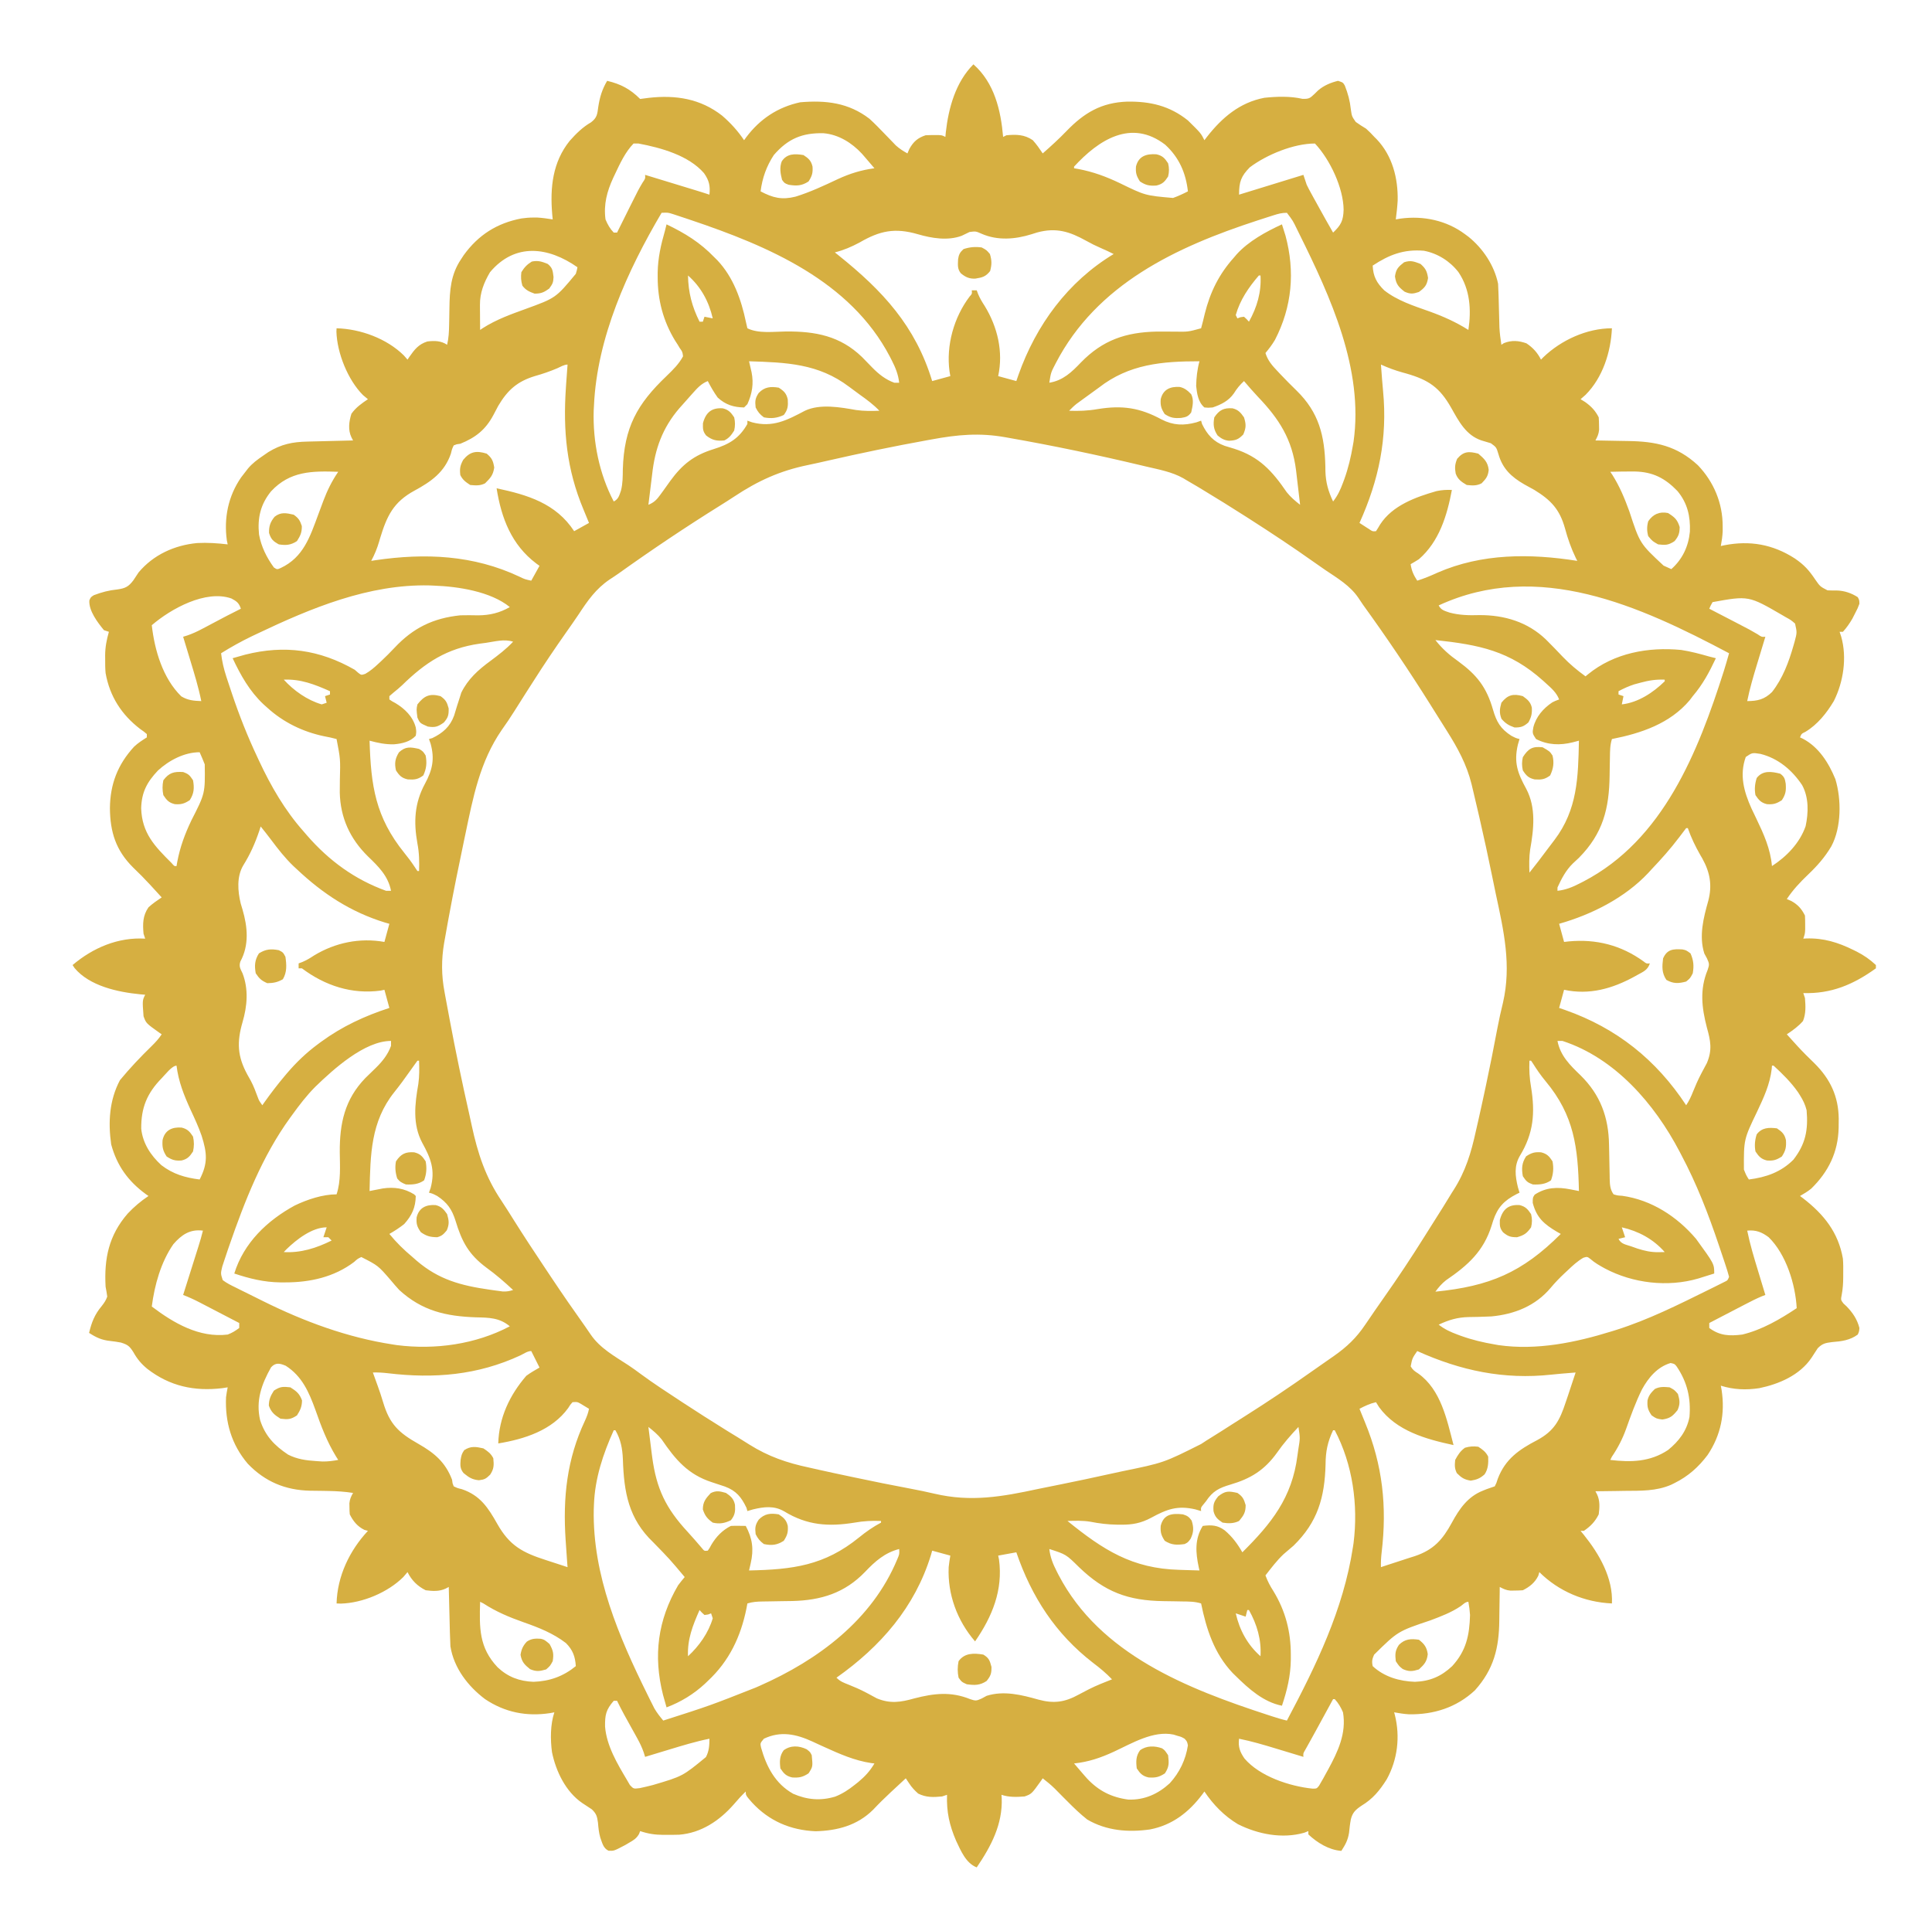 <?xml version="1.0" encoding="UTF-8"?>
<svg version="1.1" xmlns="http://www.w3.org/2000/svg" width="1171" height="1156">
<path d="M0 0 C12.718 11.222 16.607 27.806 18 44 C18.66 43.67 19.32 43.34 20 43 C25.963 42.442 30.929 42.498 36 46 C38.293 48.547 40.099 51.149 42 54 C46.992 49.627 51.84 45.212 56.437 40.428 C67.14 29.35 77.62 23.136 93.245 22.6 C107.148 22.403 118.935 25.125 130 34 C137.872 41.745 137.872 41.745 140 46 C140.534 45.299 141.067 44.597 141.617 43.875 C150.753 32.242 161.435 23.128 176.352 20.273 C183.891 19.495 192.096 19.208 199.5 20.938 C203.607 21.011 203.99 20.493 206.875 17.812 C207.526 17.169 208.177 16.526 208.848 15.863 C212.35 12.832 216.511 11.084 221 10 C224 11 224 11 225.098 12.863 C227.012 17.723 228.197 22.042 228.75 27.25 C229.347 31.488 229.347 31.488 231.723 34.918 C233.759 36.398 235.846 37.7 238 39 C240.625 41.438 240.625 41.438 243 44 C243.471 44.465 243.941 44.931 244.426 45.41 C253.95 55.427 257.418 69.063 257.137 82.562 C256.921 86.402 256.492 90.187 256 94 C256.969 93.835 257.939 93.67 258.938 93.5 C272.741 91.665 286.757 94.593 298 103 C298.705 103.525 299.41 104.049 300.137 104.59 C308.845 111.639 315.721 121.929 318 133 C318.137 135.233 318.224 137.47 318.281 139.707 C318.319 141.016 318.356 142.325 318.395 143.674 C318.43 145.053 318.465 146.433 318.5 147.812 C318.568 150.507 318.642 153.201 318.719 155.895 C318.749 157.089 318.779 158.284 318.811 159.515 C319.003 163.058 319.447 166.497 320 170 C320.495 169.67 320.99 169.34 321.5 169 C326.244 167.103 330.494 167.469 335.188 169.125 C339.072 171.715 341.887 174.773 344 179 C344.487 178.504 344.975 178.007 345.477 177.496 C356.267 167.157 371.826 160 387 160 C386.349 174.429 381.421 189.891 371.062 200.312 C370.057 201.225 369.042 202.129 368 203 C368.908 203.557 369.815 204.114 370.75 204.688 C374.424 207.302 376.979 209.958 379 214 C379.121 215.622 379.175 217.249 379.188 218.875 C379.202 219.739 379.216 220.602 379.23 221.492 C378.987 224.146 378.242 225.678 377 228 C378.038 228.015 379.076 228.029 380.146 228.044 C384.042 228.103 387.936 228.18 391.832 228.262 C393.509 228.295 395.187 228.324 396.865 228.346 C413.622 228.581 426.388 231.278 439.125 243.039 C448.756 253.112 454.161 266.055 454.125 280 C454.128 280.99 454.13 281.98 454.133 283 C453.997 286.071 453.566 288.981 453 292 C453.715 291.844 454.431 291.688 455.168 291.527 C470.635 288.506 484.54 290.961 497.832 299.52 C503.445 303.352 506.396 306.583 510.188 312.25 C513.185 316.548 513.185 316.548 517.672 318.859 C519.515 318.953 521.362 318.983 523.207 318.949 C527.757 319.032 532.178 320.523 536 323 C536.941 324.766 536.941 324.766 537 327 C535.926 329.84 535.926 329.84 534.312 332.938 C533.793 333.957 533.274 334.977 532.738 336.027 C531.03 338.948 529.269 341.491 527 344 C526.34 344 525.68 344 525 344 C525.483 345.468 525.483 345.468 525.977 346.965 C529.568 359.623 527.312 374.443 521.492 385.992 C517.18 393.233 511.591 400.248 504.289 404.625 C501.88 405.794 501.88 405.794 501 408 C501.581 408.269 502.163 408.539 502.762 408.816 C512.435 413.932 518.382 423.437 522.438 433.312 C526.154 445.621 526.136 462.531 520 474 C516.093 480.608 511.484 485.853 505.938 491.125 C501.039 495.81 496.766 500.348 493 506 C493.908 506.392 494.815 506.784 495.75 507.188 C499.732 509.408 501.969 511.939 504 516 C504.096 517.81 504.13 519.625 504.125 521.438 C504.128 522.406 504.13 523.374 504.133 524.371 C504 527 504 527 503 530 C503.583 529.965 504.165 529.93 504.766 529.895 C515.272 529.548 524.042 532.274 533.375 536.875 C534.041 537.202 534.707 537.53 535.393 537.867 C539.765 540.117 543.407 542.63 547 546 C547 546.66 547 547.32 547 548 C533.304 557.863 519.919 563.508 503 563 C503.33 563.99 503.66 564.98 504 566 C504.389 570.837 504.648 575.398 502.812 579.938 C499.916 583.234 496.636 585.576 493 588 C494.601 589.774 496.205 591.545 497.812 593.312 C498.551 594.126 498.551 594.126 499.305 594.957 C502.69 598.653 506.198 602.154 509.812 605.625 C519.33 615.088 524.296 625.6 524.469 639.093 C524.458 640.011 524.448 640.929 524.438 641.875 C524.425 643.323 524.425 643.323 524.412 644.8 C524.066 659.43 518.254 671.338 507.773 681.562 C505.642 683.29 503.377 684.637 501 686 C501.629 686.473 502.258 686.946 502.906 687.434 C515.39 697.078 524.247 708.05 527 724 C527.234 727.028 527.236 730.027 527.188 733.062 C527.187 733.826 527.186 734.59 527.186 735.377 C527.158 739.001 526.957 742.233 526.289 745.816 C525.685 748.957 525.685 748.957 527.293 751.117 C528.231 751.987 528.231 751.987 529.188 752.875 C532.939 756.74 535.651 760.724 537 766 C536.828 768.133 536.828 768.133 536 770 C531.347 773.456 526.065 774.137 520.438 774.562 C516.447 775.076 514.597 775.396 511.742 778.285 C510.44 780.201 509.176 782.144 507.949 784.109 C500.856 794.628 488.32 800.01 476.309 802.5 C468.205 803.725 460.824 803.407 453 801 C453.16 801.864 453.32 802.727 453.484 803.617 C455.657 817.872 453.034 831.01 445 843 C439.5 850.312 433.221 855.92 425 860 C424.298 860.349 423.596 860.697 422.873 861.057 C413.791 864.984 404.528 864.67 394.812 864.75 C393.08 864.778 391.348 864.808 389.615 864.84 C385.41 864.913 381.205 864.963 377 865 C377.323 865.611 377.646 866.222 377.979 866.852 C379.825 870.735 379.538 874.802 379 879 C376.794 883.411 374.061 886.221 370 889 C369.34 889 368.68 889 368 889 C368.664 889.811 369.328 890.622 370.012 891.457 C379.261 902.96 387.789 917.63 387 933 C370.456 932.253 354.782 925.71 343 914 C342.794 914.722 342.587 915.444 342.375 916.188 C340.342 920.345 337.172 922.914 333 925 C331.378 925.121 329.751 925.175 328.125 925.188 C327.261 925.202 326.398 925.216 325.508 925.23 C322.854 924.987 321.322 924.242 319 923 C318.991 924.063 318.981 925.126 318.972 926.222 C318.931 930.216 318.866 934.21 318.792 938.204 C318.764 939.923 318.743 941.643 318.729 943.362 C318.584 959.985 315.399 972.924 303.938 985.688 C292.77 996.079 279.04 1000.429 264.008 1000.203 C260.952 999.997 258.01 999.557 255 999 C255.144 999.534 255.289 1000.067 255.438 1000.617 C258.717 1013.779 257.107 1027.667 250.496 1039.633 C246.208 1046.418 242.109 1051.456 235.188 1055.625 C231.655 1058.005 229.811 1059.712 228.773 1063.809 C228.243 1066.565 227.937 1069.307 227.66 1072.098 C226.891 1076.642 225.471 1079.162 223 1083 C215.442 1082.419 208.464 1078.111 203 1073 C203 1072.34 203 1071.68 203 1071 C202.197 1071.322 201.394 1071.645 200.566 1071.977 C187.192 1075.815 172.495 1072.914 160.312 1066.812 C152.038 1061.854 145.344 1054.973 140 1047 C139.364 1047.87 139.364 1047.87 138.715 1048.758 C130.634 1059.521 120.593 1067.377 107 1070 C93.819 1071.857 80.694 1070.823 69 1064 C64.705 1060.608 60.84 1056.891 57 1053 C56.076 1052.077 55.151 1051.154 54.199 1050.203 C52.541 1048.542 50.891 1046.873 49.254 1045.191 C46.951 1042.952 44.539 1040.966 42 1039 C41.437 1039.814 41.437 1039.814 40.863 1040.645 C35.253 1048.488 35.253 1048.488 31 1050 C26.168 1050.37 21.625 1050.542 17 1049 C17.046 1049.632 17.093 1050.263 17.141 1050.914 C17.784 1066.854 10.724 1080.143 2 1093 C-4.6 1090.429 -7.589 1082.944 -10.492 1076.887 C-14.575 1067.379 -16.344 1059.382 -16 1049 C-16.99 1049.33 -17.98 1049.66 -19 1050 C-24.323 1050.51 -28.659 1050.671 -33.5 1048.25 C-35.713 1046.258 -37.393 1044.491 -39 1042 C-39.66 1041.01 -40.32 1040.02 -41 1039 C-43.315 1041.143 -45.627 1043.29 -47.938 1045.438 C-48.627 1046.076 -49.316 1046.715 -50.026 1047.373 C-53.724 1050.815 -57.292 1054.315 -60.75 1058 C-70.352 1067.584 -82.48 1070.76 -95.715 1071.094 C-110.907 1070.422 -123.829 1064.904 -134.188 1053.688 C-138 1049.327 -138 1049.327 -138 1047 C-140.605 1049.501 -142.976 1052.128 -145.312 1054.875 C-153.91 1064.67 -164.94 1072.105 -178.305 1073.187 C-180.728 1073.267 -183.139 1073.273 -185.562 1073.25 C-186.374 1073.258 -187.185 1073.265 -188.021 1073.273 C-193.058 1073.257 -197.227 1072.615 -202 1071 C-202.231 1071.596 -202.461 1072.191 -202.699 1072.805 C-204.341 1075.576 -206.03 1076.532 -208.812 1078.125 C-210.091 1078.871 -210.091 1078.871 -211.395 1079.633 C-217.912 1083.053 -217.912 1083.053 -221.18 1082.895 C-224.45 1081.288 -224.928 1078.206 -226.16 1074.957 C-227.033 1071.884 -227.3 1069.052 -227.562 1065.875 C-228.099 1062.086 -228.493 1060.485 -231.285 1057.812 C-233.207 1056.501 -235.151 1055.222 -237.113 1053.973 C-247.105 1047.145 -253.081 1034.738 -255.438 1023.125 C-256.464 1015.439 -256.468 1006.403 -254 999 C-254.864 999.16 -255.727 999.32 -256.617 999.484 C-270.872 1001.657 -284.01 999.034 -296 991 C-306.38 983.192 -314.918 972.097 -317 959 C-317.148 956.207 -317.255 953.432 -317.316 950.637 C-317.337 949.845 -317.358 949.053 -317.379 948.237 C-317.444 945.72 -317.504 943.204 -317.562 940.688 C-317.606 938.976 -317.649 937.264 -317.693 935.553 C-317.8 931.369 -317.901 927.184 -318 923 C-318.611 923.323 -319.222 923.646 -319.852 923.979 C-323.735 925.825 -327.802 925.538 -332 925 C-336.987 922.507 -340.497 919.006 -343 914 C-343.846 914.99 -344.691 915.98 -345.562 917 C-354.97 926.331 -370.196 932.732 -383.434 933.094 C-384.281 933.063 -385.127 933.032 -386 933 C-385.572 916.479 -378.148 900.964 -367 889 C-367.722 888.794 -368.444 888.587 -369.188 888.375 C-373.345 886.342 -375.914 883.172 -378 879 C-378.168 876.977 -378.168 876.977 -378.188 874.625 C-378.202 873.854 -378.216 873.083 -378.23 872.289 C-377.978 869.782 -377.252 868.167 -376 866 C-380.936 865.236 -385.743 864.915 -390.738 864.824 C-391.971 864.8 -393.204 864.777 -394.475 864.752 C-397.021 864.709 -399.568 864.678 -402.115 864.658 C-417.038 864.324 -429.392 859.187 -439.812 848.312 C-449.712 836.693 -453.643 823.052 -453 808 C-452.723 805.991 -452.418 803.984 -452 802 C-453.072 802.165 -454.145 802.33 -455.25 802.5 C-472.22 804.528 -487.082 801.308 -500.688 790.812 C-504.455 787.688 -506.805 784.876 -509.188 780.625 C-511.478 777.014 -512.576 776.131 -516.738 774.844 C-518.842 774.44 -520.921 774.133 -523.052 773.909 C-528.382 773.343 -531.575 771.846 -536 769 C-534.511 762.626 -532.622 757.835 -528.402 752.789 C-526.881 750.848 -525.819 749.335 -525 747 C-525.261 744.989 -525.605 742.989 -526 741 C-526.944 723.963 -524.09 709.912 -512.625 696.688 C-508.77 692.584 -504.673 689.132 -500 686 C-500.557 685.611 -501.114 685.221 -501.688 684.82 C-512.361 676.995 -519.145 667.595 -522.609 654.738 C-524.528 641.291 -523.73 627.934 -517.312 615.812 C-511.279 608.474 -504.778 601.656 -497.986 595.023 C-495.693 592.77 -493.792 590.688 -492 588 C-492.543 587.625 -493.085 587.25 -493.645 586.863 C-501.488 581.253 -501.488 581.253 -503 577 C-503.722 567.444 -503.722 567.444 -502 564 C-503.004 563.914 -504.008 563.827 -505.043 563.738 C-518.537 562.419 -535.75 558.746 -544.836 547.785 C-545.22 547.196 -545.604 546.607 -546 546 C-533.593 535.481 -518.37 529.022 -502 530 C-502.495 528.515 -502.495 528.515 -503 527 C-503.535 521.025 -503.513 516.088 -500 511 C-497.453 508.707 -494.851 506.901 -492 505 C-493.789 503.039 -495.581 501.081 -497.375 499.125 C-497.917 498.533 -498.459 497.941 -499.018 497.331 C-502.364 493.701 -505.805 490.225 -509.375 486.812 C-519.801 476.436 -523.248 465.374 -523.375 450.938 C-523.247 436.402 -518.703 424.497 -508.746 413.652 C-506.357 411.391 -503.772 409.758 -501 408 C-501 407.34 -501 406.68 -501 406 C-502.753 404.499 -502.753 404.499 -505 402.938 C-516.309 394.292 -523.488 383.143 -526 369 C-526.253 366.159 -526.281 363.351 -526.25 360.5 C-526.258 359.792 -526.265 359.085 -526.273 358.355 C-526.255 353.28 -525.386 348.882 -524 344 C-524.99 343.67 -525.98 343.34 -527 343 C-530.769 338.426 -536.329 331.142 -535.836 324.934 C-535 323 -535 323 -533.137 321.805 C-528.286 319.964 -523.988 318.827 -518.812 318.312 C-514.067 317.633 -512.081 316.653 -509.188 312.812 C-508.12 311.212 -507.058 309.607 -506 308 C-497.023 297.296 -484.289 291.505 -470.5 290.188 C-464.273 289.856 -458.186 290.276 -452 291 C-452.165 290.216 -452.33 289.433 -452.5 288.625 C-454.378 275.012 -451.699 261.788 -443.879 250.43 C-443.259 249.628 -442.639 248.826 -442 248 C-441.233 247.006 -440.466 246.012 -439.676 244.988 C-437.032 241.854 -434.019 239.622 -430.625 237.312 C-429.005 236.193 -429.005 236.193 -427.352 235.051 C-419.47 230.228 -412.726 228.883 -403.637 228.684 C-402.845 228.663 -402.053 228.642 -401.237 228.621 C-398.72 228.556 -396.204 228.496 -393.688 228.438 C-391.976 228.394 -390.264 228.351 -388.553 228.307 C-384.369 228.2 -380.184 228.099 -376 228 C-376.324 227.384 -376.648 226.769 -376.981 226.134 C-379.164 221.562 -378.477 216.52 -377 211.812 C-374.275 207.981 -370.878 205.598 -367 203 C-367.99 202.175 -368.98 201.35 -370 200.5 C-379.186 191.258 -385.678 175.038 -386.094 162.074 C-386.063 161.39 -386.032 160.705 -386 160 C-371.588 160.373 -355.604 166.204 -345.25 176.438 C-344.507 177.283 -343.765 178.129 -343 179 C-342.636 178.457 -342.273 177.915 -341.898 177.355 C-338.766 172.897 -336.372 169.719 -331 168 C-326.654 167.486 -322.752 167.499 -319 170 C-318.055 165.987 -317.849 162.2 -317.789 158.082 C-317.761 156.731 -317.732 155.38 -317.703 154.029 C-317.662 151.928 -317.625 149.826 -317.599 147.724 C-317.451 136.932 -316.78 127.441 -310.625 118.25 C-310.06 117.389 -309.496 116.528 -308.914 115.641 C-300.032 103.386 -288.761 96.245 -273.93 93.414 C-271.425 93.06 -269.087 92.866 -266.562 92.875 C-265.863 92.872 -265.163 92.87 -264.441 92.867 C-261.26 93.04 -258.148 93.518 -255 94 C-255.107 92.863 -255.214 91.726 -255.324 90.555 C-256.633 74.737 -255.087 59.289 -244.699 46.383 C-240.845 42.04 -236.829 38.046 -231.762 35.148 C-228.078 32.283 -227.993 30.307 -227.375 25.75 C-226.454 19.825 -225.064 15.177 -222 10 C-213.783 11.92 -207.968 15.032 -202 21 C-200.24 20.789 -198.48 20.566 -196.727 20.305 C-180.435 18.484 -165.51 20.787 -152.301 31.109 C-147.137 35.586 -142.805 40.323 -139 46 C-138.539 45.359 -138.077 44.719 -137.602 44.059 C-129.332 33.092 -118.563 25.94 -105 23 C-89.398 21.675 -75.692 23.25 -63 33 C-59.783 35.938 -56.761 39.041 -53.75 42.188 C-52.208 43.79 -50.661 45.388 -49.109 46.98 C-48.439 47.681 -47.768 48.381 -47.077 49.102 C-44.87 51.119 -42.607 52.549 -40 54 C-39.608 53.093 -39.216 52.185 -38.812 51.25 C-36.36 46.852 -33.773 44.591 -29 43 C-27.315 42.907 -25.626 42.87 -23.938 42.875 C-23.06 42.872 -22.182 42.87 -21.277 42.867 C-19 43 -19 43 -17 44 C-16.914 43.08 -16.827 42.159 -16.738 41.211 C-15.105 26.5 -10.803 10.803 0 0 Z M-121 55 C-125.474 61.868 -127.96 68.893 -129 77 C-121.539 80.951 -116.13 82.274 -107.871 80.223 C-98.901 77.456 -90.575 73.53 -82.094 69.536 C-74.825 66.19 -67.971 64.061 -60 63 C-61.975 60.64 -63.969 58.311 -66 56 C-66.518 55.402 -67.036 54.804 -67.57 54.188 C-73.685 47.571 -81.79 42.513 -90.883 41.762 C-103.795 41.466 -112.451 45.11 -121 55 Z M61 62 C61 62.33 61 62.66 61 63 C61.852 63.147 62.704 63.294 63.581 63.445 C72.655 65.176 80.337 68.024 88.688 72 C104.163 79.545 104.163 79.545 121 81 C124.115 79.872 127.06 78.524 130 77 C128.742 65.787 124.649 56.447 116.246 48.727 C95.637 32.885 75.87 45.819 61 62 Z M-206 48 C-211.079 53.234 -214.223 60.161 -217.312 66.688 C-217.65 67.4 -217.987 68.112 -218.335 68.845 C-222.116 77.08 -224.215 84.891 -223 94 C-221.751 97.031 -220.292 99.639 -218 102 C-217.34 102 -216.68 102 -216 102 C-215.627 101.249 -215.254 100.498 -214.87 99.724 C-213.47 96.907 -212.068 94.091 -210.666 91.276 C-209.766 89.471 -208.87 87.664 -207.973 85.857 C-203.064 76.013 -203.064 76.013 -200.578 71.785 C-198.836 69.244 -198.836 69.244 -199 67 C-193.928 68.548 -188.856 70.096 -183.784 71.645 C-182.058 72.172 -180.333 72.698 -178.607 73.225 C-176.127 73.982 -173.648 74.739 -171.168 75.496 C-170.396 75.732 -169.624 75.967 -168.829 76.21 C-165.875 77.112 -162.93 78.023 -160 79 C-159.444 73.658 -160.198 70.406 -163.285 65.977 C-172.664 55.166 -189.391 50.573 -203 48 C-203.99 48 -204.98 48 -206 48 Z M167.5 62.438 C162.252 67.817 161 71.114 161 79 C173.87 75.04 186.74 71.08 200 67 C200.66 68.98 201.32 70.96 202 73 C202.85 74.739 203.744 76.458 204.68 78.152 C205.197 79.094 205.714 80.036 206.246 81.006 C206.784 81.973 207.321 82.941 207.875 83.938 C208.405 84.901 208.935 85.865 209.48 86.857 C212.276 91.931 215.11 96.98 218 102 C222.846 97.403 224.164 94.757 224.375 88.125 C224.229 74.919 216.15 57.72 207 48 C194.087 48 177.727 54.749 167.5 62.438 Z M-189 90 C-209.7 125.074 -228.158 165.687 -230 207 C-230.053 207.954 -230.106 208.908 -230.16 209.891 C-230.717 228.759 -226.808 248.249 -218 265 C-215.107 263.553 -214.666 261.331 -213.629 258.403 C-212.508 254.121 -212.555 249.841 -212.5 245.438 C-211.695 220.112 -203.946 206.016 -185.836 188.785 C-182.007 185.069 -178.554 181.709 -176 177 C-176.358 174.27 -176.358 174.27 -178 172 C-178.44 171.268 -178.879 170.536 -179.332 169.781 C-179.821 169.028 -180.309 168.276 -180.812 167.5 C-188.062 155.588 -191.397 142.801 -191.375 128.938 C-191.376 127.587 -191.376 127.587 -191.377 126.209 C-191.235 117.426 -189.424 109.4 -187 101 C-186.662 99.668 -186.328 98.335 -186 97 C-174.783 102.383 -165.634 108.007 -157 117 C-156.411 117.581 -155.822 118.163 -155.215 118.762 C-145.482 129.066 -140.709 142.661 -137.875 156.25 C-137.586 157.488 -137.298 158.725 -137 160 C-130.299 163.351 -120.948 162.012 -113.625 161.938 C-95.732 161.819 -80.79 164.61 -67.49 177.458 C-65.429 179.542 -63.393 181.649 -61.36 183.761 C-57.406 187.789 -53.341 191.049 -48 193 C-47.01 193 -46.02 193 -45 193 C-45.559 187.974 -47.221 183.894 -49.5 179.438 C-50.035 178.387 -50.035 178.387 -50.581 177.315 C-74.624 131.222 -124.489 110.144 -171.312 94.375 C-171.971 94.152 -172.63 93.93 -173.308 93.7 C-175.178 93.071 -177.052 92.453 -178.926 91.836 C-180.003 91.481 -181.079 91.125 -182.189 90.759 C-185.158 89.826 -185.158 89.826 -189 90 Z M181.906 91.504 C180.885 91.829 179.865 92.154 178.813 92.488 C177.173 93.02 177.173 93.02 175.5 93.562 C173.813 94.108 173.813 94.108 172.092 94.664 C122.787 110.736 74.799 133.24 49.918 181.145 C46.961 186.798 46.961 186.798 46 193 C54.229 191.71 59.59 186.566 65.188 180.688 C78.396 167.128 92.337 162.419 111 162 C114.575 161.981 118.148 161.999 121.723 162.027 C130.094 162.179 130.094 162.179 138 160 C138.802 157.108 139.512 154.234 140.188 151.312 C143.472 138.1 148.821 127.211 158 117 C158.518 116.389 159.036 115.778 159.57 115.148 C166.813 107.178 177.309 101.458 187 97 C187.465 98.456 187.921 99.915 188.375 101.375 C188.63 102.187 188.885 102.999 189.148 103.836 C195.017 125.641 193.136 146.984 182.781 167.012 C181.058 169.903 179.172 172.433 177 175 C178.446 179.618 181.094 182.635 184.375 186.062 C184.902 186.625 185.43 187.188 185.973 187.768 C189.199 191.189 192.513 194.507 195.879 197.789 C209.417 211.029 212.892 225.105 213.312 243.812 C213.327 245.213 213.327 245.213 213.342 246.643 C213.546 253.473 215.075 258.832 218 265 C220.793 261.449 222.445 257.84 224 253.625 C224.261 252.921 224.523 252.217 224.792 251.492 C227.203 244.788 228.808 238.025 230 231 C230.131 230.25 230.263 229.5 230.398 228.727 C236.621 184.836 216.418 140.944 197.5 102.75 C196.886 101.508 196.886 101.508 196.26 100.242 C193.635 94.782 193.635 94.782 190 90 C186.893 90 184.852 90.564 181.906 91.504 Z M-69 108 C-73.911 110.619 -78.603 112.651 -84 114 C-83.282 114.574 -82.564 115.147 -81.824 115.738 C-55.014 137.208 -35.148 158.598 -25 192 C-21.37 191.01 -17.74 190.02 -14 189 C-14.165 188.031 -14.33 187.061 -14.5 186.062 C-16.585 170.378 -11.884 153.416 -2.285 140.734 C-0.802 139.092 -0.802 139.092 -1 137 C-0.01 137 0.98 137 2 137 C2.272 137.733 2.544 138.467 2.824 139.223 C3.945 141.869 5.239 144.041 6.812 146.438 C14.634 159.224 18.198 174.209 15 189 C18.63 189.99 22.26 190.98 26 192 C26.424 190.779 26.848 189.559 27.285 188.301 C37.967 158.086 57.203 131.766 85 115 C82.448 113.701 79.882 112.501 77.25 111.375 C74.18 110.054 71.254 108.604 68.348 106.961 C58.314 101.387 50.169 98.776 38.613 101.922 C37.483 102.278 36.352 102.633 35.188 103 C25.357 106.093 14.671 106.93 5.062 102.75 C1.456 101.147 1.456 101.147 -2.328 101.625 C-3.941 102.394 -5.55 103.17 -7.156 103.953 C-15.574 107.052 -25.259 105.438 -33.625 103 C-47.612 98.935 -56.688 100.853 -69 108 Z M-293 126 C-296.672 132.246 -299.144 138.488 -299.098 145.766 C-299.094 146.655 -299.091 147.545 -299.088 148.461 C-299.08 149.381 -299.071 150.302 -299.062 151.25 C-299.058 152.186 -299.053 153.122 -299.049 154.086 C-299.037 156.391 -299.021 158.695 -299 161 C-298.186 160.454 -298.186 160.454 -297.355 159.896 C-289.232 154.713 -280.528 151.582 -271.525 148.325 C-253.149 141.645 -253.149 141.645 -241 127 C-240.349 124.833 -240.349 124.833 -240 123 C-257.597 110.67 -277.803 107.928 -293 126 Z M242 122 C242.27 128.477 244.367 132.457 249 137 C256.975 143.265 266.752 146.359 276.195 149.717 C284.554 152.705 292.484 156.24 300 161 C301.841 148.808 301.046 136.456 294 126 C288.861 119.314 281.34 114.581 273 113 C260.844 111.99 252.049 115.393 242 122 Z M-173 128 C-172.815 138.276 -170.598 146.803 -166 156 C-165.34 156 -164.68 156 -164 156 C-163.67 155.01 -163.34 154.02 -163 153 C-161.35 153.33 -159.7 153.66 -158 154 C-160.309 143.862 -165.135 134.911 -173 128 Z M173 128 C166.817 135.205 161.62 142.753 159 152 C159.33 152.66 159.66 153.32 160 154 C160.897 153.66 160.897 153.66 161.812 153.312 C162.534 153.209 163.256 153.106 164 153 C165.637 154.48 165.637 154.48 167 156 C171.9 147.213 174.583 138.106 174 128 C173.67 128 173.34 128 173 128 Z M-136 180 C-135.859 180.603 -135.719 181.207 -135.573 181.828 C-135.391 182.627 -135.208 183.427 -135.02 184.25 C-134.838 185.039 -134.656 185.828 -134.468 186.641 C-133.096 193.558 -134.094 199.574 -137 206 C-137.66 206.66 -138.32 207.32 -139 208 C-145.37 207.89 -150.251 206.358 -155 202 C-157.295 198.807 -159.208 195.497 -161 192 C-164.994 193.568 -167.463 196.365 -170.25 199.5 C-170.734 200.04 -171.218 200.581 -171.716 201.138 C-172.695 202.239 -173.67 203.343 -174.641 204.451 C-175.821 205.796 -177.016 207.126 -178.215 208.453 C-188.492 220.419 -193.042 233.146 -194.74 248.635 C-195.002 251.015 -195.302 253.388 -195.613 255.762 C-196.102 259.505 -196.56 263.251 -197 267 C-193.429 265.545 -191.797 263.757 -189.574 260.641 C-188.942 259.772 -188.31 258.903 -187.658 258.008 C-186.356 256.185 -185.054 254.362 -183.752 252.539 C-176.423 242.471 -169.34 236.93 -157.441 233.249 C-147.969 230.3 -141.967 226.742 -137 218 C-137 217.34 -137 216.68 -137 216 C-136.072 216.33 -135.144 216.66 -134.188 217 C-121.617 220.311 -113.045 215.752 -102.024 209.94 C-92.835 205.673 -80.706 207.864 -71.098 209.555 C-66.391 210.231 -61.742 210.171 -57 210 C-60.615 206.219 -64.561 203.31 -68.812 200.285 C-71.03 198.696 -73.209 197.089 -75.375 195.434 C-94.018 181.351 -113.419 180.718 -136 180 Z M76 196 C72.694 198.431 69.363 200.827 66.038 203.231 C65.122 203.9 65.122 203.9 64.188 204.582 C63.645 204.976 63.102 205.37 62.543 205.777 C60.9 207.079 59.454 208.492 58 210 C63.884 210.212 69.442 210.022 75.25 209 C90.15 206.558 100.857 208.13 114 215.25 C121.139 218.917 127.509 219.097 135.188 217 C136.116 216.67 137.044 216.34 138 216 C138.186 216.66 138.371 217.32 138.562 218 C141.622 224.385 145.507 228.809 152.25 231.25 C154.161 231.853 156.078 232.436 158 233 C173.206 237.841 181.034 246.419 189.91 259.387 C192.349 262.437 194.936 264.588 198 267 C197.441 262.091 196.867 257.184 196.273 252.279 C196.029 250.245 195.795 248.211 195.562 246.176 C193.186 227.229 185.307 214.971 172.396 201.478 C169.496 198.409 166.749 195.204 164 192 C161.505 194.311 159.64 196.561 157.875 199.438 C154.721 203.982 150.161 206.25 145 208 C142.293 208.219 142.293 208.219 140 208 C136.251 204.807 135.505 199.691 135 195 C135.117 189.889 135.654 184.937 137 180 C114.386 180 94.332 181.686 76 196 Z M247 182 C247.145 183.917 247.291 185.833 247.438 187.75 C247.573 189.541 247.573 189.541 247.711 191.367 C247.887 193.582 248.077 195.796 248.289 198.008 C251.022 226.66 245.768 251.923 234 278 C235.288 278.839 236.581 279.671 237.875 280.5 C238.594 280.964 239.314 281.428 240.055 281.906 C241.919 283.163 241.919 283.163 244 283 C244.886 281.68 245.708 280.316 246.5 278.938 C253.968 267.391 268.042 262.323 280.703 258.699 C283.913 258.019 286.731 257.866 290 258 C287.087 273.484 282.337 289.288 270 300 C268.357 301.038 266.695 302.049 265 303 C265.565 306.958 266.809 309.666 269 313 C273.226 311.667 277.167 310.043 281.188 308.188 C308.135 296.4 337.4 296.475 366 301 C365.697 300.403 365.394 299.806 365.082 299.191 C362.251 293.329 360.251 287.572 358.562 281.312 C355.353 269.847 350.168 264.241 340 258 C337.96 256.872 335.918 255.747 333.875 254.625 C325.983 250.06 320.688 245.088 318.188 236.188 C316.945 232.123 316.945 232.123 313.633 229.695 C311.718 229.096 309.796 228.521 307.867 227.969 C298.487 224.8 294.177 216.349 289.594 208.231 C282.58 195.824 275.88 191.316 262.438 187.438 C261.357 187.14 261.357 187.14 260.254 186.837 C255.638 185.558 251.365 183.979 247 182 Z M-252.25 184.25 C-256.681 186.131 -261.053 187.644 -265.688 188.938 C-276.429 192.184 -282.307 197.406 -288 207 C-289.01 208.89 -290.01 210.786 -291 212.688 C-295.74 221.532 -301.726 226.241 -311 230 C-311.724 230.107 -312.449 230.214 -313.195 230.324 C-313.791 230.547 -314.386 230.77 -315 231 C-316.043 233.213 -316.043 233.213 -316.688 235.938 C-320.549 247.259 -328.674 252.942 -338.796 258.426 C-351.572 265.374 -355.485 273.731 -359.625 287.312 C-359.916 288.317 -359.916 288.317 -360.213 289.341 C-361.43 293.481 -362.961 297.199 -365 301 C-364.161 300.867 -363.322 300.734 -362.457 300.598 C-332.303 296.17 -303.106 297.429 -275.223 310.547 C-271.945 312.14 -271.945 312.14 -268 313 C-266.35 310.03 -264.7 307.06 -263 304 C-263.641 303.539 -264.281 303.077 -264.941 302.602 C-279.921 291.306 -286.143 275.145 -289 257 C-270.292 260.968 -253.072 266.084 -242 283 C-239.03 281.35 -236.06 279.7 -233 278 C-234.074 275.282 -235.179 272.584 -236.332 269.898 C-246.566 245.542 -248.792 222.198 -247 196 C-246.949 195.216 -246.898 194.432 -246.846 193.625 C-246.593 189.747 -246.315 185.873 -246 182 C-248.116 182 -250.362 183.43 -252.25 184.25 Z M-25.312 227.375 C-26.285 227.551 -27.258 227.726 -28.26 227.907 C-48.405 231.55 -68.431 235.714 -88.387 240.275 C-92.328 241.176 -96.269 242.067 -100.228 242.884 C-117.321 246.409 -130.509 252.408 -145.058 262.057 C-147.848 263.9 -150.665 265.686 -153.504 267.453 C-174.401 280.487 -194.922 294.243 -214.957 308.564 C-216.772 309.84 -218.609 311.062 -220.473 312.266 C-228.886 317.954 -233.806 325.114 -239.306 333.462 C-241.801 337.2 -244.396 340.864 -246.982 344.539 C-253.733 354.147 -260.29 363.855 -266.581 373.77 C-268.131 376.206 -269.694 378.632 -271.258 381.059 C-273.641 384.758 -275.987 388.478 -278.316 392.211 C-280.713 396.037 -283.216 399.741 -285.84 403.414 C-299.19 422.78 -303.26 444.334 -308 467 C-308.224 468.063 -308.449 469.125 -308.68 470.22 C-311.967 485.778 -315.127 501.36 -318 517 C-318.289 518.57 -318.289 518.57 -318.585 520.172 C-319.165 523.357 -319.728 526.545 -320.285 529.734 C-320.458 530.687 -320.632 531.639 -320.81 532.621 C-322.521 542.675 -322.477 552.31 -320.566 562.32 C-320.413 563.166 -320.26 564.011 -320.103 564.882 C-319.601 567.632 -319.083 570.379 -318.562 573.125 C-318.2 575.071 -317.838 577.017 -317.477 578.964 C-313.858 598.268 -309.859 617.483 -305.528 636.639 C-305.018 638.919 -304.523 641.2 -304.033 643.484 C-300.427 660.22 -295.694 674.639 -286.029 688.946 C-283.409 692.89 -280.905 696.902 -278.391 700.914 C-272.618 710.093 -266.671 719.147 -260.646 728.162 C-258.997 730.629 -257.354 733.1 -255.711 735.57 C-249.032 745.593 -242.189 755.484 -235.202 765.294 C-234.116 766.836 -233.055 768.396 -231.997 769.958 C-226.34 778.272 -217.451 783.162 -209.178 788.559 C-206.532 790.31 -203.979 792.164 -201.438 794.062 C-193.824 799.664 -185.897 804.811 -178 810 C-177.296 810.463 -176.591 810.926 -175.866 811.403 C-167.52 816.877 -159.099 822.227 -150.625 827.5 C-149.849 827.985 -149.072 828.471 -148.272 828.97 C-146.582 830.017 -144.884 831.05 -143.179 832.073 C-140.712 833.568 -138.284 835.1 -135.856 836.658 C-124.155 843.994 -113.068 847.762 -99.625 850.625 C-97.623 851.075 -95.622 851.527 -93.621 851.981 C-87.425 853.372 -81.214 854.692 -75 856 C-74.002 856.212 -73.003 856.424 -71.975 856.642 C-60.538 859.068 -49.087 861.379 -37.595 863.53 C-32.93 864.41 -28.298 865.365 -23.678 866.456 C-1.467 871.676 17.374 868.296 39.296 863.574 C43.814 862.615 48.345 861.726 52.875 860.828 C62.738 858.856 72.568 856.743 82.389 854.574 C84.99 854.002 87.594 853.441 90.198 852.882 C115.313 847.736 115.313 847.736 138.04 836.334 C140.126 834.914 142.253 833.584 144.402 832.262 C148.412 829.788 152.381 827.255 156.342 824.704 C159.203 822.87 162.075 821.055 164.949 819.242 C178.332 810.778 191.44 801.994 204.371 792.854 C206.897 791.073 209.431 789.304 211.969 787.539 C213.479 786.485 214.99 785.43 216.5 784.375 C217.164 783.914 217.828 783.454 218.512 782.979 C226.332 777.485 232.086 772.031 237.438 764.062 C238.665 762.269 239.893 760.476 241.121 758.684 C242.072 757.285 242.072 757.285 243.042 755.859 C244.996 753.005 246.979 750.174 248.973 747.348 C257.399 735.391 265.461 723.259 273.213 710.855 C275.096 707.847 276.993 704.847 278.891 701.848 C280.198 699.774 281.506 697.699 282.812 695.625 C283.398 694.7 283.984 693.774 284.588 692.821 C286.421 689.897 288.21 686.949 290 684 C290.363 683.431 290.727 682.861 291.101 682.275 C298.303 670.965 301.646 659.843 304.5 646.812 C304.96 644.797 305.421 642.782 305.883 640.767 C307.303 634.522 308.662 628.264 310 622 C310.214 620.998 310.428 619.997 310.648 618.965 C313.081 607.526 315.379 596.068 317.525 584.572 C318.52 579.305 319.667 574.111 320.949 568.906 C326.208 546.103 321.461 525.39 316.621 502.913 C315.817 499.14 315.049 495.361 314.283 491.581 C312.003 480.353 309.555 469.168 307 458 C306.731 456.82 306.731 456.82 306.457 455.616 C305.432 451.128 304.386 446.646 303.305 442.171 C302.834 440.214 302.374 438.254 301.914 436.293 C298.957 424.399 293.508 414.421 287 404.125 C286.439 403.229 285.878 402.333 285.299 401.41 C284.122 399.534 282.942 397.66 281.759 395.787 C280.069 393.109 278.389 390.424 276.711 387.738 C263.863 367.268 250.296 347.172 236.128 327.591 C235.155 326.218 234.231 324.811 233.316 323.398 C228.281 315.996 220.715 311.545 213.402 306.63 C210.997 304.998 208.623 303.331 206.254 301.648 C193.726 292.75 180.933 284.296 168 276 C167.16 275.461 166.321 274.922 165.456 274.367 C156.484 268.62 147.435 263.004 138.312 257.5 C137.499 257.007 136.685 256.515 135.847 256.007 C133.578 254.647 131.293 253.319 129 252 C128.411 251.643 127.822 251.285 127.216 250.917 C120.29 247.026 112.351 245.613 104.688 243.812 C103.889 243.622 103.091 243.431 102.268 243.235 C75.518 236.85 48.589 231.189 21.5 226.438 C20.783 226.309 20.065 226.181 19.326 226.048 C3.513 223.239 -9.654 224.504 -25.312 227.375 Z M-425.719 258.848 C-432.102 266.717 -434.022 274.982 -433 285 C-431.646 292.426 -428.421 298.904 -424 305 C-422.021 306.28 -422.021 306.28 -419.863 305.32 C-406.047 298.846 -402.073 286.302 -397.059 272.781 C-396.373 270.937 -395.687 269.093 -395 267.25 C-394.663 266.345 -394.326 265.439 -393.979 264.506 C-391.572 258.171 -388.839 252.6 -385 247 C-400.801 246.443 -414.235 246.503 -425.719 258.848 Z M386 247 C386.401 247.588 386.802 248.176 387.215 248.781 C391.717 255.887 394.696 263.114 397.562 271 C403.931 290.476 403.931 290.476 418.312 303.875 C419.869 304.597 421.429 305.311 423 306 C429.716 300.03 433.405 292.279 434.258 283.281 C434.62 273.922 432.756 265.924 426.688 258.625 C419.192 250.86 411.847 247.063 400.91 246.82 C395.938 246.784 390.97 246.859 386 247 Z M-434.188 345.188 C-435.214 345.674 -436.241 346.161 -437.299 346.663 C-443.757 349.775 -449.922 353.199 -456 357 C-455.412 361.921 -454.386 366.386 -452.848 371.094 C-452.632 371.754 -452.417 372.415 -452.195 373.095 C-451.492 375.233 -450.779 377.367 -450.062 379.5 C-449.696 380.598 -449.696 380.598 -449.322 381.718 C-444.93 394.816 -439.899 407.501 -434 420 C-433.659 420.734 -433.318 421.468 -432.967 422.225 C-425.799 437.572 -417.288 452.313 -406 465 C-405.272 465.848 -404.543 466.696 -403.793 467.57 C-390.539 482.751 -374.992 494.139 -356 501 C-355.01 501 -354.02 501 -353 501 C-354.719 492.023 -360.579 486.302 -367 480.125 C-377.875 469.432 -383.696 456.702 -384.06 441.487 C-384.063 438.866 -384.036 436.246 -384 433.625 C-383.664 421.146 -383.664 421.146 -386 409 C-388.539 408.308 -390.982 407.783 -393.562 407.312 C-406.426 404.622 -418.24 398.888 -428 390 C-428.757 389.323 -429.513 388.646 -430.293 387.949 C-438.746 379.978 -444.091 370.429 -449 360 C-447.376 359.537 -445.751 359.08 -444.125 358.625 C-443.22 358.37 -442.315 358.115 -441.383 357.852 C-417.462 351.83 -396.328 354.809 -375 367 C-374.294 367.617 -373.587 368.235 -372.859 368.871 C-371.004 370.288 -371.004 370.288 -368.594 369.488 C-365.485 367.704 -363.116 365.642 -360.5 363.188 C-359.982 362.708 -359.465 362.229 -358.931 361.735 C-356.131 359.117 -353.436 356.431 -350.82 353.629 C-339.507 341.58 -327.49 335.724 -311 334 C-307.389 333.903 -303.806 333.933 -300.195 334.016 C-293.194 333.981 -287.082 332.521 -281 329 C-292.576 319.536 -312.417 316.515 -327 316 C-328.336 315.94 -328.336 315.94 -329.699 315.879 C-366.555 315.024 -401.556 329.661 -434.188 345.188 Z M282 328 C283.443 330.885 285.642 331.303 288.562 332.336 C294.485 333.949 300.586 334.07 306.688 333.875 C321.87 333.803 335.97 338.059 347.004 348.66 C350.482 352.109 353.868 355.634 357.238 359.188 C361.489 363.623 366.03 367.399 371 371 C371.48 370.601 371.96 370.202 372.454 369.791 C388.364 356.793 409.015 353.075 429 355 C434.784 355.901 440.382 357.379 446 359 C447.332 359.34 448.664 359.677 450 360 C446.067 368.405 442.061 375.893 436 383 C435.392 383.806 434.783 384.611 434.156 385.441 C422.138 399.702 404.643 405.523 387 409 C385.84 412.706 385.842 416.251 385.789 420.117 C385.761 421.544 385.732 422.971 385.703 424.398 C385.662 426.62 385.625 428.842 385.599 431.064 C385.336 451.196 381.572 466.25 367 481 C365.771 482.146 364.542 483.292 363.312 484.438 C359.096 488.556 356.415 493.665 354 499 C354 499.66 354 500.32 354 501 C359.06 500.444 363.146 498.74 367.625 496.438 C368.328 496.078 369.031 495.719 369.755 495.349 C418.167 470.138 439.201 416.866 454.862 367.671 C455.961 364.126 456.996 360.573 458 357 C403.802 328.233 342.214 300.166 282 328 Z M-498 340 C-496.307 355.147 -491.307 372.19 -480.125 383.125 C-476.066 385.56 -472.642 385.817 -468 386 C-469.682 377.653 -472.149 369.573 -474.625 361.438 C-475.05 360.033 -475.474 358.629 -475.898 357.225 C-476.929 353.815 -477.963 350.407 -479 347 C-477.682 346.589 -477.682 346.589 -476.338 346.17 C-473.236 345.083 -470.494 343.82 -467.594 342.285 C-466.602 341.764 -465.611 341.242 -464.59 340.705 C-463.06 339.892 -463.06 339.892 -461.5 339.062 C-459.469 337.99 -457.438 336.919 -455.406 335.848 C-454.465 335.35 -453.524 334.853 -452.555 334.34 C-449.721 332.854 -446.871 331.411 -444 330 C-445.166 326.503 -446.514 325.499 -449.727 323.801 C-465.259 318.33 -486.385 329.999 -498 340 Z M448 326 C446.846 328.047 446.846 328.047 446 330 C446.721 330.373 447.441 330.746 448.184 331.13 C451.478 332.835 454.77 334.543 458.062 336.25 C459.196 336.837 460.33 337.423 461.498 338.027 C470.95 342.933 470.95 342.933 475.184 345.422 C477.753 347.163 477.753 347.163 480 347 C479.607 348.292 479.607 348.292 479.206 349.611 C478.223 352.848 477.243 356.085 476.265 359.323 C475.843 360.717 475.42 362.11 474.996 363.504 C472.73 370.952 470.54 378.359 469 386 C475.291 385.96 479.44 385.008 484.023 380.516 C490.516 372.252 494.205 362.324 497.062 352.312 C497.279 351.559 497.495 350.805 497.718 350.028 C499.213 344.449 499.213 344.449 498 339 C495.488 336.844 495.488 336.844 492.25 335.062 C491.384 334.554 491.384 334.554 490.5 334.035 C469.862 322.045 469.862 322.045 448 326 Z M280 349 C284.106 354.255 288.505 358.109 293.938 361.938 C305.141 370.145 311.019 377.591 314.914 391.191 C317.029 398.54 319.487 402.808 326 407 C328.779 408.437 328.779 408.437 331 409 C330.67 410.114 330.34 411.228 330 412.375 C327.459 423.26 329.815 429.606 335.055 439.168 C341.121 450.611 339.632 463.617 337.445 475.938 C336.763 480.631 336.829 485.27 337 490 C340.653 485.475 344.153 480.849 347.625 476.184 C349.131 474.165 350.65 472.156 352.188 470.16 C366.131 451.754 366.542 432.287 367 410 C365.772 410.324 364.543 410.647 363.277 410.98 C355.589 412.894 348.187 412.692 341 409 C338.845 405.768 338.697 405.441 339.375 401.875 C340.984 395.481 345.402 390.381 350.859 386.77 C352.5 385.938 352.5 385.938 355 385 C353.4 380.841 350.353 378.232 347.125 375.312 C346.547 374.786 345.969 374.26 345.374 373.719 C325.025 355.443 306.533 351.894 280 349 Z M-295.5 350.688 C-296.73 350.849 -297.96 351.011 -299.227 351.178 C-319.153 354.002 -332.234 362.638 -346.292 376.396 C-347.952 377.954 -349.668 379.383 -351.445 380.805 C-352.288 381.529 -353.131 382.254 -354 383 C-354 383.66 -354 384.32 -354 385 C-352.404 386.116 -352.404 386.116 -350.375 387.188 C-344.642 390.633 -339.749 395.355 -338 402 C-337.625 404.625 -337.625 404.625 -338 407 C-341.412 410.685 -346.292 411.761 -351.172 412.191 C-356.456 412.328 -360.902 411.351 -366 410 C-365.178 437.328 -362.477 456.271 -344.908 478.054 C-342.717 480.773 -340.635 483.488 -338.73 486.418 C-338.159 487.27 -337.588 488.122 -337 489 C-336.67 489 -336.34 489 -336 489 C-335.798 483.298 -335.907 477.924 -337 472.312 C-339.347 459.218 -338.814 447.876 -332.398 436.047 C-327.868 427.672 -326.461 421.109 -329 411.812 C-329.495 410.42 -329.495 410.42 -330 409 C-329.34 408.814 -328.68 408.629 -328 408.438 C-321.615 405.378 -317.191 401.493 -314.75 394.75 C-314.146 392.84 -313.562 390.923 -313 389 C-312.417 387.118 -311.813 385.243 -311.188 383.375 C-310.934 382.558 -310.68 381.74 -310.418 380.898 C-306.39 372.665 -300.156 367.087 -292.875 361.75 C-287.937 358.069 -283.217 354.504 -279 350 C-284.346 348.218 -290.007 349.898 -295.5 350.688 Z M-418 373 C-411.914 379.674 -403.752 385.452 -395 388 C-394.01 387.67 -393.02 387.34 -392 387 C-392.33 385.68 -392.66 384.36 -393 383 C-392.01 382.67 -391.02 382.34 -390 382 C-390 381.34 -390 380.68 -390 380 C-399.338 375.86 -407.699 372.562 -418 373 Z M404.438 374.812 C402.548 375.317 402.548 375.317 400.621 375.832 C397.192 376.938 394.168 378.296 391 380 C391 380.66 391 381.32 391 382 C391.99 382.33 392.98 382.66 394 383 C393.67 384.65 393.34 386.3 393 388 C402.939 386.849 411.948 380.888 419 374 C419 373.67 419 373.34 419 373 C413.798 372.805 409.452 373.439 404.438 374.812 Z M-494.258 428.074 C-500.922 435.119 -504.175 441.231 -504.438 451 C-503.922 466.002 -496.362 473.884 -486.039 484.129 C-484.338 486.113 -484.338 486.113 -483 486 C-482.853 485.148 -482.706 484.296 -482.555 483.419 C-480.824 474.345 -477.976 466.663 -474 458.312 C-465.659 441.975 -465.659 441.975 -465.902 424.352 C-466.878 421.871 -467.905 419.43 -469 417 C-478.312 417 -487.592 421.95 -494.258 428.074 Z M468.125 419.875 C464.2 430.778 466.97 440.82 471.594 451.105 C472.552 453.138 473.521 455.165 474.5 457.188 C479.055 466.702 483.038 475.422 484 486 C492.9 480.253 500.893 471.962 504.41 461.801 C506.145 453.565 506.385 444.545 502.32 436.984 C496.254 427.867 487.812 420.687 477 418 C472.025 417.224 472.025 417.224 468.125 419.875 Z M-432 462 C-432.28 462.871 -432.559 463.743 -432.848 464.641 C-435.386 472.181 -438.316 478.777 -442.547 485.574 C-446.611 492.358 -445.91 501.24 -444.105 508.695 C-443.741 509.91 -443.376 511.124 -443 512.375 C-439.921 522.941 -438.895 533.905 -444.32 543.887 C-445.281 546.875 -444.331 548.208 -443 551 C-439.281 560.613 -440.138 570.913 -443 580.625 C-446.502 592.743 -446.106 601.311 -440.141 612.292 C-439.418 613.594 -438.693 614.895 -437.966 616.195 C-436.267 619.371 -435.032 622.708 -433.789 626.082 C-432.963 628.268 -432.963 628.268 -431 631 C-430.325 630.035 -430.325 630.035 -429.637 629.051 C-425.761 623.606 -421.745 618.357 -417.438 613.25 C-417.003 612.732 -416.569 612.214 -416.122 611.681 C-410.48 605.064 -404.424 599.244 -397.438 594.062 C-396.743 593.547 -396.048 593.031 -395.332 592.5 C-382.564 583.177 -368.992 576.891 -354 572 C-354.99 568.37 -355.98 564.74 -357 561 C-357.763 561.165 -358.526 561.33 -359.312 561.5 C-376.731 563.862 -393.075 558.485 -407 548 C-407.66 548 -408.32 548 -409 548 C-409 547.01 -409 546.02 -409 545 C-408.265 544.728 -407.53 544.456 -406.773 544.176 C-404.137 543.058 -402.003 541.769 -399.625 540.188 C-386.743 532.389 -371.87 529.323 -357 532 C-356.01 528.37 -355.02 524.74 -354 521 C-354.862 520.755 -355.725 520.51 -356.613 520.258 C-377.324 513.916 -394.31 502.81 -410 488 C-410.675 487.377 -411.351 486.755 -412.047 486.113 C-417.196 481.201 -421.446 475.729 -425.703 470.051 C-427.755 467.326 -429.855 464.652 -432 462 Z M432 463 C430.512 464.899 429.063 466.814 427.625 468.75 C422.474 475.564 416.882 481.815 411 488 C410.346 488.718 409.693 489.436 409.02 490.176 C394.816 505.288 374.735 515.395 355 521 C356.485 526.445 356.485 526.445 358 532 C359.381 531.84 359.381 531.84 360.789 531.676 C377.415 530.101 392.631 533.955 406.258 543.863 C407.932 545.182 407.932 545.182 410 545 C408.654 549.037 406.105 549.994 402.562 551.938 C401.928 552.291 401.293 552.644 400.64 553.008 C387.251 560.338 373.283 564.304 358 561 C357.01 564.63 356.02 568.26 355 572 C356.198 572.413 357.395 572.825 358.629 573.25 C389.804 584.211 413.797 603.344 432 631 C433.857 628.215 434.96 625.782 436.188 622.688 C437.614 619.174 439.096 615.74 440.848 612.379 C441.163 611.774 441.478 611.169 441.802 610.546 C442.706 608.832 443.626 607.127 444.547 605.422 C447.906 597.512 446.805 591.912 444.562 583.938 C441.432 571.82 440.114 560.873 445 549 C446.087 545.738 446.143 545.312 444.625 542 C444.089 541.01 443.553 540.02 443 539 C439.65 528.451 442.494 517.355 445.397 507.081 C447.868 497.66 446.478 489.858 441.771 481.381 C441.373 480.698 440.974 480.016 440.562 479.312 C437.524 473.974 435.028 468.81 433 463 C432.67 463 432.34 463 432 463 Z M-398.906 619.809 C-404.163 625.103 -408.643 630.959 -413 637 C-413.413 637.565 -413.826 638.13 -414.252 638.712 C-431.096 661.976 -441.657 689.049 -451 716 C-451.281 716.808 -451.561 717.616 -451.851 718.448 C-452.605 720.648 -453.339 722.853 -454.062 725.062 C-454.466 726.291 -454.869 727.519 -455.285 728.785 C-456.288 733.019 -456.288 733.019 -455 737 C-452.482 738.922 -449.718 740.247 -446.875 741.625 C-446.029 742.05 -445.183 742.476 -444.311 742.914 C-442.489 743.824 -440.663 744.725 -438.833 745.618 C-436.033 746.984 -433.249 748.379 -430.465 749.777 C-405.67 762.086 -379.446 771.792 -352 776 C-351.162 776.131 -350.324 776.263 -349.461 776.398 C-326.309 779.342 -301.744 775.959 -281 765 C-287.191 759.762 -293.706 759.724 -301.438 759.562 C-319.752 758.927 -334.156 755.644 -348 743 C-349.759 741.099 -351.422 739.144 -353.082 737.156 C-360.804 728.204 -360.804 728.204 -371 723 C-373.269 724.09 -373.269 724.09 -375.375 726 C-387.511 735.184 -402.135 738.397 -417.125 738.375 C-418.121 738.376 -419.117 738.376 -420.144 738.377 C-430.032 738.231 -438.644 736.119 -448 733 C-442.277 714.434 -428.032 700.832 -411.312 691.75 C-403.786 688.135 -394.422 685 -386 685 C-383.303 676.91 -383.977 667.933 -384.062 659.5 C-384.178 642.019 -381.078 627.467 -368.542 614.49 C-366.458 612.429 -364.351 610.393 -362.239 608.36 C-358.211 604.406 -354.951 600.341 -353 595 C-353 594.01 -353 593.02 -353 592 C-369.046 592 -387.936 609.183 -398.906 619.809 Z M354 592 C355.719 600.977 361.579 606.698 368 612.875 C380.017 624.691 384.996 638.317 385.246 654.98 C385.279 656.489 385.312 657.997 385.346 659.506 C385.393 661.856 385.438 664.206 385.477 666.556 C385.517 668.844 385.568 671.131 385.621 673.418 C385.63 674.119 385.638 674.82 385.647 675.543 C385.737 679.135 385.869 682.022 388 685 C390.366 685.708 390.366 685.708 393.188 685.875 C410.984 688.366 426.456 698.424 438 712 C449 727.146 449 727.146 449 733 C446.938 733.649 444.876 734.294 442.812 734.938 C441.664 735.297 440.515 735.657 439.332 736.027 C420.782 741.442 399.669 738.923 382.75 729.938 C379.598 728.21 376.593 726.526 373.891 724.129 C372.024 722.732 372.024 722.732 369.684 723.426 C366.019 725.575 363.126 728.263 360.062 731.188 C359.468 731.74 358.873 732.292 358.26 732.861 C355.281 735.664 352.505 738.521 349.887 741.664 C340.663 752.646 327.965 757.674 314 759 C312.232 759.078 310.464 759.143 308.695 759.199 C307.261 759.246 307.261 759.246 305.798 759.294 C303.897 759.347 301.995 759.381 300.093 759.395 C293.352 759.558 288.086 761.124 282 764 C285.551 766.793 289.16 768.445 293.375 770 C294.079 770.261 294.783 770.523 295.508 770.792 C302.212 773.203 308.976 774.807 316 776 C316.739 776.131 317.477 776.263 318.238 776.398 C341.37 779.722 364.997 774.848 387 768 C387.832 767.742 388.664 767.485 389.521 767.219 C408.979 761.074 427.189 751.962 445.438 742.938 C446.576 742.377 447.714 741.817 448.887 741.24 C449.934 740.716 450.98 740.192 452.059 739.652 C452.99 739.188 453.921 738.724 454.881 738.246 C457.138 737.178 457.138 737.178 458 735 C457.341 732.518 456.61 730.132 455.789 727.703 C455.546 726.966 455.302 726.229 455.052 725.47 C454.252 723.06 453.44 720.655 452.625 718.25 C452.35 717.433 452.075 716.616 451.792 715.774 C445.443 696.917 438.364 678.582 429 661 C428.66 660.349 428.321 659.697 427.971 659.026 C412.851 630.152 388.882 602.367 357 592 C356.01 592 355.02 592 354 592 Z M-337 604 C-338.516 606.043 -339.985 608.1 -341.438 610.188 C-344.52 614.584 -347.663 618.887 -351.025 623.074 C-365.316 640.984 -365.496 660.946 -366 683 C-365.268 682.853 -364.535 682.707 -363.781 682.556 C-362.808 682.369 -361.835 682.181 -360.832 681.988 C-359.873 681.8 -358.913 681.613 -357.925 681.419 C-351.055 680.435 -344.955 681.335 -339 685 C-338.505 685.495 -338.505 685.495 -338 686 C-338.125 693.015 -340.318 697.769 -345 703 C-347.862 705.27 -350.824 707.2 -354 709 C-349.713 714.252 -345.191 718.654 -340 723 C-338.745 724.104 -338.745 724.104 -337.465 725.23 C-324.113 736.699 -310.552 740.311 -293.5 742.75 C-292.531 742.89 -291.563 743.03 -290.565 743.175 C-289.646 743.297 -288.728 743.42 -287.781 743.547 C-286.957 743.659 -286.133 743.771 -285.283 743.886 C-282.957 744.002 -281.213 743.687 -279 743 C-284.184 738.148 -289.432 733.604 -295.188 729.438 C-305.897 721.46 -310.071 713.727 -313.914 700.965 C-316.102 694.049 -318.903 690.033 -325 686 C-327.779 684.563 -327.779 684.563 -330 684 C-329.67 683.072 -329.34 682.144 -329 681.188 C-326.096 670.31 -328.813 663.287 -334.055 653.797 C-340.06 642.59 -338.575 630.202 -336.445 618.098 C-335.769 613.391 -335.829 608.742 -336 604 C-336.33 604 -336.66 604 -337 604 Z M337 604 C336.777 609.496 337.031 614.642 338 620.062 C340.504 635.579 339.564 647.974 331.188 661.688 C327.617 667.818 328.385 673.94 330 680.625 C330.495 682.296 330.495 682.296 331 684 C330.423 684.277 329.845 684.554 329.25 684.84 C321.644 688.762 317.707 692.879 315 701 C314.698 701.967 314.397 702.934 314.086 703.93 C309.215 719.493 299.733 728.013 286.445 737.078 C283.83 739.134 281.976 741.335 280 744 C312.829 740.736 332.541 732.459 356 709 C355.264 708.587 354.528 708.175 353.77 707.75 C345.853 703.065 341.359 699.181 339 690.188 C339 687 339 687 340.188 685.188 C347.012 680.716 353.942 680.43 361.84 681.984 C363.298 682.266 363.298 682.266 364.785 682.554 C365.516 682.701 366.247 682.848 367 683 C366.43 656.657 364.149 637.191 346.82 616.445 C343.915 612.956 341.393 609.293 338.988 605.441 C338.499 604.728 338.499 604.728 338 604 C337.67 604 337.34 604 337 604 Z M-491.979 614.586 C-500.931 623.731 -504.521 632.563 -504.402 645.258 C-503.454 654.076 -498.659 661.413 -492.191 667.316 C-485.103 672.762 -477.775 674.882 -469 676 C-463.867 666.1 -464.512 659.932 -467.779 649.522 C-469.682 644.032 -472.111 638.824 -474.562 633.562 C-478.553 624.787 -481.811 616.634 -483 607 C-485.799 607 -489.953 612.58 -491.979 614.586 Z M484 607 C483.948 607.657 483.897 608.315 483.844 608.992 C482.715 618.459 479.035 626.278 475.028 634.803 C466.909 651.69 466.909 651.69 467 670 C468.405 673.487 468.405 673.487 470 676 C480.405 674.675 489.44 671.56 497 664 C504.392 654.422 506.02 646.063 505 634 C504.139 630.626 502.861 627.932 501 625 C500.587 624.35 500.175 623.701 499.75 623.031 C495.584 617.066 490.344 611.911 485 607 C484.67 607 484.34 607 484 607 Z M393 705 C393.66 706.98 394.32 708.96 395 711 C393.68 711.33 392.36 711.66 391 712 C392.604 715.207 395.451 715.416 398.75 716.562 C400.599 717.214 400.599 717.214 402.484 717.879 C406.853 719.272 410.729 720.14 415.312 720.062 C416.529 720.042 417.746 720.021 419 720 C412.089 712.135 403.138 707.309 393 705 Z M-416.289 718.219 C-416.854 718.807 -417.418 719.394 -418 720 C-407.652 720.597 -398.2 717.577 -389 713 C-389.66 712.34 -390.32 711.68 -391 711 C-391.99 711 -392.98 711 -394 711 C-393.34 709.02 -392.68 707.04 -392 705 C-400.831 705 -410.256 712.371 -416.289 718.219 Z M-484.918 715.215 C-492.448 726.003 -496.346 740.056 -498 753 C-484.692 763.088 -469.215 772.099 -452 770 C-449.218 768.948 -447.409 767.792 -445 766 C-445 765.01 -445 764.02 -445 763 C-449.037 760.897 -453.075 758.798 -457.115 756.701 C-458.488 755.988 -459.861 755.274 -461.233 754.56 C-463.21 753.53 -465.189 752.503 -467.168 751.477 C-467.777 751.159 -468.385 750.841 -469.012 750.514 C-472.283 748.822 -475.554 747.301 -479 746 C-478.672 744.961 -478.344 743.921 -478.006 742.851 C-476.788 738.989 -475.571 735.128 -474.355 731.266 C-473.829 729.596 -473.302 727.925 -472.775 726.255 C-472.017 723.853 -471.26 721.45 -470.504 719.047 C-470.151 717.929 -470.151 717.929 -469.79 716.789 C-468.77 713.543 -467.803 710.307 -467 707 C-474.77 706.008 -479.887 709.405 -484.918 715.215 Z M469 707 C470.682 715.347 473.149 723.427 475.625 731.562 C476.05 732.967 476.474 734.371 476.898 735.775 C477.929 739.185 478.963 742.593 480 746 C479.316 746.258 478.632 746.517 477.927 746.783 C474.578 748.175 471.38 749.799 468.168 751.477 C467.531 751.807 466.895 752.137 466.239 752.477 C464.221 753.524 462.204 754.574 460.188 755.625 C458.813 756.339 457.439 757.052 456.064 757.766 C452.708 759.508 449.354 761.253 446 763 C446 763.99 446 764.98 446 766 C452.373 770.743 458.221 770.968 466 770 C477.913 767.145 488.875 760.75 499 754 C498.225 739.526 492.555 721.298 482 711 C477.823 707.867 474.289 706.484 469 707 Z M269 780 C266.005 784.326 266.005 784.326 265.023 789.273 C266.255 791.451 267.511 792.294 269.625 793.625 C283.398 803.481 286.963 821.539 291 837 C274.325 833.43 256.412 828.477 245.875 814 C245.256 813.01 244.637 812.02 244 811 C240.346 811.818 237.32 813.264 234 815 C235.099 817.769 236.22 820.527 237.367 823.277 C248.029 849.159 250.733 874.262 247.438 901.918 C247.083 904.964 246.902 907.928 247 911 C247.755 910.746 248.511 910.492 249.289 910.23 C251.363 909.543 253.44 908.86 255.522 908.198 C258.48 907.255 261.427 906.284 264.375 905.312 C265.879 904.842 265.879 904.842 267.414 904.361 C278.881 900.527 284.327 894.442 290 884 C294.538 875.646 299.614 868.238 308.812 864.625 C309.541 864.329 310.269 864.032 311.02 863.727 C312.669 863.121 314.333 862.556 316 862 C317.033 859.941 317.033 859.941 317.812 857.438 C322.345 845.52 330.627 839.743 341.688 834 C352.053 828.401 355.362 822.058 359 811 C359.46 809.643 359.921 808.286 360.383 806.93 C361.613 803.294 362.811 799.649 364 796 C364.33 795.01 364.66 794.02 365 793 C363.229 793.145 361.458 793.291 359.688 793.438 C358.58 793.528 357.473 793.618 356.332 793.711 C354.348 793.883 352.366 794.07 350.387 794.289 C321.487 797.435 295.319 791.877 269 780 Z M-274.522 782.591 C-300.438 794.664 -326.86 796.813 -354.953 793.438 C-357.988 793.081 -360.939 792.902 -364 793 C-363.546 794.255 -363.546 794.255 -363.082 795.535 C-362.663 796.699 -362.244 797.863 -361.812 799.062 C-361.585 799.687 -361.358 800.312 -361.125 800.956 C-359.928 804.278 -358.8 807.601 -357.801 810.988 C-353.772 824.523 -348.286 829.522 -336.35 836.29 C-326.685 841.798 -320.046 847.379 -316 858 C-315.845 859.083 -315.845 859.083 -315.688 860.188 C-315.461 860.786 -315.234 861.384 -315 862 C-312.755 863.079 -312.755 863.079 -310 863.75 C-298.902 867.545 -294.124 874.974 -288.594 884.769 C-281.149 897.938 -273.342 902.141 -259.188 906.688 C-258.247 906.995 -257.307 907.302 -256.338 907.619 C-254.607 908.185 -252.875 908.748 -251.141 909.307 C-249.425 909.863 -247.712 910.429 -246 911 C-246.061 910.256 -246.121 909.512 -246.184 908.746 C-246.484 904.832 -246.746 900.917 -247 897 C-247.088 895.714 -247.088 895.714 -247.178 894.402 C-248.867 868.835 -246.444 845.593 -235.453 822.223 C-234.34 819.754 -233.503 817.639 -233 815 C-234.093 814.34 -235.186 813.68 -236.312 813 C-236.927 812.629 -237.542 812.258 -238.176 811.875 C-240.114 810.784 -240.114 810.784 -243 811 C-244.376 812.538 -244.376 812.538 -245.625 814.562 C-255.428 828.077 -272.15 833.4 -288 836 C-287.597 820.448 -281.072 806.646 -271 795 C-268.433 793.103 -265.766 791.613 -263 790 C-264.65 786.7 -266.3 783.4 -268 780 C-270.315 780 -272.453 781.615 -274.522 782.591 Z M-425.695 789.836 C-431.478 800.107 -435.064 810.008 -432.344 821.859 C-429.271 831.448 -423.652 837.266 -415.406 842.773 C-409.968 845.545 -404.47 846.31 -398.438 846.688 C-397.178 846.774 -395.919 846.86 -394.621 846.949 C-391.244 846.997 -388.31 846.6 -385 846 C-385.442 845.303 -385.883 844.605 -386.338 843.887 C-391.839 834.881 -395.323 825.636 -398.816 815.689 C-402.721 804.926 -406.885 795.272 -416.789 788.926 C-420.391 787.418 -422.896 786.804 -425.695 789.836 Z M405.246 803.188 C401.395 810.98 398.469 819.083 395.568 827.265 C393.373 833.322 390.625 838.66 387 844 C386.67 844.66 386.34 845.32 386 846 C398.595 847.503 410.138 847.223 421 840 C427.58 834.684 432.346 828.407 434 820 C434.953 808.615 432.693 798.93 426.281 789.41 C425.018 787.779 425.018 787.779 422.562 787.25 C414.569 789.59 409.141 796.109 405.246 803.188 Z M-197 826 C-196.374 831.339 -195.705 836.671 -195 842 C-194.893 842.812 -194.786 843.625 -194.675 844.461 C-192.103 863.479 -186.455 875.277 -173.246 889.562 C-170.293 892.767 -167.463 896.073 -164.629 899.383 C-163.146 901.235 -163.146 901.235 -161 901 C-159.884 899.404 -159.884 899.404 -158.812 897.375 C-155.905 892.503 -152.119 888.559 -147 886 C-145.46 885.93 -143.917 885.915 -142.375 885.938 C-141.149 885.951 -141.149 885.951 -139.898 885.965 C-139.272 885.976 -138.645 885.988 -138 886 C-133.907 893.652 -133.04 900.226 -135.012 908.734 C-135.196 909.536 -135.38 910.337 -135.569 911.163 C-135.711 911.769 -135.853 912.375 -136 913 C-109.545 912.456 -90.32 910.067 -69.303 892.975 C-65.036 889.505 -60.862 886.582 -56 884 C-56 883.67 -56 883.34 -56 883 C-61.476 882.777 -66.6 883.026 -72 884 C-87.818 886.555 -100.726 885.7 -114.688 877.188 C-120.818 873.617 -126.94 874.385 -133.625 876 C-134.739 876.33 -135.852 876.66 -137 877 C-137.186 876.34 -137.371 875.68 -137.562 875 C-140.641 868.574 -143.746 864.687 -150.594 862.141 C-153.247 861.229 -155.913 860.363 -158.583 859.5 C-172.994 854.816 -180.546 845.907 -188.945 833.578 C-191.367 830.539 -193.951 828.401 -197 826 Z M197 826 C192.319 830.995 187.906 835.994 184 841.625 C176.454 852.142 168.141 857.319 155.777 860.945 C148.832 862.994 145.031 864.932 141 871 C140.381 871.763 139.762 872.526 139.125 873.312 C137.815 874.939 137.815 874.939 138 877 C136.329 876.505 136.329 876.505 134.625 876 C123.729 873.456 117.322 875.827 107.734 881.055 C101.533 884.361 96.321 885.332 89.375 885.25 C88.58 885.246 87.784 885.242 86.965 885.238 C81.433 885.158 76.201 884.524 70.77 883.445 C66.188 882.709 61.626 882.836 57 883 C78.706 900.557 96.159 911.849 124.75 912.625 C125.936 912.664 127.122 912.702 128.344 912.742 C131.229 912.835 134.114 912.921 137 913 C136.853 912.345 136.707 911.69 136.556 911.015 C134.662 902.153 134.052 893.96 139 886 C144.263 885.342 147.945 885.472 152.312 888.688 C156.871 892.54 160.047 896.832 163 902 C180.591 884.537 193.142 868.905 196.375 843.438 C196.552 842.194 196.728 840.951 196.91 839.67 C198.045 832.78 198.045 832.78 197 826 Z M-218 828 C-224.459 842.334 -229.42 857.141 -230 873 C-230.04 874.027 -230.08 875.055 -230.121 876.113 C-230.888 915.945 -214.879 953.209 -197.562 988.25 C-196.818 989.76 -196.818 989.76 -196.059 991.3 C-195.587 992.237 -195.115 993.175 -194.629 994.141 C-194.011 995.371 -194.011 995.371 -193.381 996.626 C-191.82 999.31 -189.989 1001.621 -188 1004 C-159.659 994.922 -159.659 994.922 -132 984 C-130.83 983.489 -130.83 983.489 -129.636 982.968 C-94.09 967.27 -61.453 943.015 -46.18 906.266 C-44.83 903.108 -44.83 903.108 -45 900 C-53.701 902.231 -59.641 907.493 -65.688 913.875 C-77.988 926.653 -92.266 931.107 -109.792 931.53 C-112.049 931.571 -114.305 931.599 -116.562 931.625 C-118.859 931.662 -121.156 931.702 -123.453 931.748 C-124.867 931.775 -126.282 931.796 -127.696 931.811 C-130.937 931.863 -133.898 932.019 -137 933 C-137.196 934.042 -137.392 935.083 -137.594 936.156 C-141.053 953.208 -148.079 968.025 -161 980 C-161.549 980.531 -162.098 981.062 -162.664 981.609 C-169.428 987.9 -177.345 992.756 -186 996 C-186.463 994.376 -186.92 992.751 -187.375 991.125 C-187.63 990.22 -187.885 989.315 -188.148 988.383 C-194.132 964.615 -191.347 943.149 -179 922 C-177.708 920.301 -176.389 918.621 -175 917 C-184.111 906.141 -184.111 906.141 -194 896 C-209.066 881.669 -211.823 865.609 -212.464 845.607 C-212.748 839.15 -213.71 833.677 -217 828 C-217.33 828 -217.66 828 -218 828 Z M218 828 C214.67 835.054 213.463 840.927 213.438 848.688 C212.904 868.701 208.699 883.667 194 898 C192.034 899.732 190.037 901.417 188.027 903.098 C183.892 906.978 180.484 911.54 177 916 C178.285 919.459 179.807 922.409 181.812 925.5 C189.132 937.509 192.395 950.119 192.375 964.062 C192.376 965.063 192.376 966.064 192.377 967.095 C192.232 977.004 190.125 985.624 187 995 C175.779 992.756 166.951 984.814 159 977 C158.06 976.08 158.06 976.08 157.102 975.141 C145.95 963.333 141.172 948.597 138 933 C134.248 931.813 130.525 931.831 126.629 931.789 C125.152 931.761 123.674 931.732 122.197 931.703 C119.894 931.662 117.591 931.625 115.287 931.599 C93.65 931.327 79.53 925.986 64 911 C56.13 903.25 56.13 903.25 46 900 C46.559 905.026 48.221 909.106 50.5 913.562 C50.857 914.263 51.213 914.963 51.581 915.685 C76.766 963.968 129.671 984.676 178.578 1000.629 C179.269 1000.854 179.959 1001.08 180.671 1001.312 C183.76 1002.312 186.834 1003.275 190 1004 C207.71 970.603 224.22 936.742 230 899 C230.131 898.151 230.263 897.301 230.398 896.426 C233.301 873.326 229.918 848.698 219 828 C218.67 828 218.34 828 218 828 Z M-25 901 C-25.245 901.862 -25.49 902.725 -25.742 903.613 C-35.443 935.291 -56.3 959.159 -83 978 C-80.674 980.326 -78.808 980.99 -75.75 982.188 C-72.22 983.607 -68.775 985.075 -65.41 986.848 C-64.81 987.163 -64.211 987.478 -63.593 987.802 C-61.896 988.706 -60.207 989.626 -58.52 990.547 C-50.423 993.89 -44.051 992.891 -35.812 990.562 C-23.907 987.48 -13.68 986.284 -2 991 C1.264 992.086 1.686 992.144 5 990.625 C5.99 990.089 6.98 989.553 8 989 C18.417 985.685 29.306 988.438 39.451 991.309 C48.756 993.826 55.429 992.876 63.812 988.25 C65.192 987.523 66.574 986.799 67.957 986.078 C68.971 985.547 68.971 985.547 70.006 985.006 C74.544 982.716 79.274 980.862 84 979 C80.425 975.265 76.632 972.108 72.5 969 C49.759 951.408 35.281 929.042 26 902 C22.37 902.66 18.74 903.32 15 904 C15.165 904.763 15.33 905.526 15.5 906.312 C18.02 924.9 11.399 940.949 1 956 C-9.796 943.543 -15.742 927.505 -15 911 C-14.749 908.641 -14.398 906.34 -14 904 C-17.63 903.01 -21.26 902.02 -25 901 Z M-299 932 C-299.447 947.758 -299.742 959.685 -288.406 971.688 C-282.174 977.567 -275.15 980.194 -266.625 980.5 C-256.835 980.165 -248.56 977.186 -241 971 C-241.354 965.221 -242.817 961.177 -247 957 C-254.805 951.047 -263.377 947.663 -272.562 944.438 C-281.293 941.356 -289.22 938.057 -297 933 C-297.66 932.67 -298.32 932.34 -299 932 Z M295.375 934.625 C289.639 938.491 283.425 940.821 276.998 943.246 C257.226 949.884 257.226 949.884 242.844 964.062 C241.676 966.744 241.365 968.107 242 971 C248.976 977.5 258.219 980.178 267.625 980.5 C276.695 980.164 283.592 977.216 290.18 970.988 C298.663 961.722 300.666 952.341 301 940 C300.828 937.262 300.477 934.706 300 932 C298.194 932 296.785 933.595 295.375 934.625 Z M-166 937 C-170.14 946.338 -173.438 954.699 -173 965 C-166.326 958.914 -160.548 950.752 -158 942 C-158.33 941.01 -158.66 940.02 -159 939 C-159.598 939.227 -160.196 939.454 -160.812 939.688 C-161.895 939.842 -161.895 939.842 -163 940 C-164.637 938.52 -164.637 938.52 -166 937 Z M166 937 C165.67 938.32 165.34 939.64 165 941 C163.02 940.34 161.04 939.68 159 939 C161.309 949.138 166.135 958.089 174 965 C174.583 954.894 171.9 945.787 167 937 C166.67 937 166.34 937 166 937 Z M218 991 C217.668 991.609 217.336 992.218 216.994 992.845 C213.102 999.979 213.102 999.979 209.211 1007.113 C208.686 1008.078 208.161 1009.043 207.62 1010.038 C206.51 1012.068 205.39 1014.094 204.263 1016.115 C203.44 1017.595 203.44 1017.595 202.602 1019.105 C202.102 1019.998 201.603 1020.89 201.088 1021.809 C199.852 1023.891 199.852 1023.891 200 1026 C198.708 1025.607 198.708 1025.607 197.389 1025.206 C194.152 1024.223 190.915 1023.243 187.677 1022.265 C186.283 1021.843 184.89 1021.42 183.496 1020.996 C176.048 1018.73 168.641 1016.54 161 1015 C160.379 1019.972 161.532 1022.978 164.281 1026.988 C173.567 1037.856 191.63 1043.828 205.492 1045.257 C208.059 1045.263 208.059 1045.263 209.498 1043.478 C209.901 1042.771 210.304 1042.064 210.719 1041.336 C211.174 1040.55 211.629 1039.765 212.098 1038.956 C212.561 1038.104 213.023 1037.252 213.5 1036.375 C214.222 1035.076 214.222 1035.076 214.958 1033.751 C220.884 1022.851 226.189 1011.741 224 999 C222.717 995.974 221.231 993.422 219 991 C218.67 991 218.34 991 218 991 Z M-218 992 C-222.724 997.44 -223.367 1000.567 -223.266 1007.668 C-222.339 1019.29 -215.856 1030.132 -210 1040 C-209.412 1041.012 -208.824 1042.024 -208.219 1043.066 C-206.016 1045.42 -206.016 1045.42 -202.227 1044.945 C-200.81 1044.666 -199.401 1044.35 -198 1044 C-196.75 1043.688 -195.499 1043.376 -194.211 1043.055 C-176.268 1037.745 -176.268 1037.745 -162.133 1026.133 C-160.209 1022.511 -160.027 1019.029 -160 1015 C-168.347 1016.682 -176.427 1019.149 -184.562 1021.625 C-185.967 1022.05 -187.371 1022.474 -188.775 1022.898 C-192.185 1023.929 -195.593 1024.963 -199 1026 C-199.274 1025.117 -199.548 1024.234 -199.83 1023.324 C-200.906 1020.267 -202.145 1017.639 -203.715 1014.812 C-204.236 1013.866 -204.758 1012.92 -205.295 1011.945 C-205.837 1010.973 -206.379 1010.001 -206.938 1009 C-208.01 1007.063 -209.082 1005.126 -210.152 1003.188 C-210.65 1002.288 -211.147 1001.388 -211.66 1000.461 C-213.179 997.672 -214.615 994.858 -216 992 C-216.66 992 -217.32 992 -218 992 Z M-127 1015 C-129.293 1017.736 -129.293 1017.736 -128.715 1020.383 C-125.418 1032.013 -120.175 1042.22 -109.25 1048.375 C-100.789 1052.06 -92.658 1052.738 -83.816 1050.109 C-79.359 1048.354 -75.733 1045.976 -72 1043 C-71.277 1042.428 -70.554 1041.855 -69.809 1041.266 C-65.727 1037.868 -62.683 1034.584 -60 1030 C-60.62 1029.925 -61.24 1029.85 -61.879 1029.773 C-72.131 1028.251 -81.285 1024.153 -90.645 1019.898 C-91.431 1019.542 -92.218 1019.186 -93.029 1018.819 C-94.547 1018.127 -96.061 1017.427 -97.571 1016.716 C-107.452 1012.183 -116.841 1010.15 -127 1015 Z M85.11 1022.875 C77.109 1026.575 69.792 1029.066 61 1030 C62.971 1032.365 64.963 1034.693 67 1037 C67.603 1037.683 68.207 1038.366 68.828 1039.07 C75.868 1046.597 83.673 1050.549 93.922 1051.902 C103.67 1052.212 111.889 1048.52 119 1042 C124.914 1035.541 128.693 1027.693 130 1019 C129.504 1016.683 129.504 1016.683 128 1015 C126.012 1013.873 126.012 1013.873 123.688 1013.25 C122.928 1013.008 122.169 1012.765 121.387 1012.516 C109.091 1009.859 95.954 1017.855 85.11 1022.875 Z " fill="#D6AF41" transform="translate(590,39)"/>
<path d="M0 0 C2.7 1.8 4.542 3.084 6 6 C6.172 9.797 6.024 13.497 3.84 16.703 C1.172 19.179 -0.999 20 -4.562 20.562 C-8.524 19.914 -10.188 18.812 -13 16 C-14.433 13.134 -14.306 11.187 -14 8 C-12.35 4.935 -10.944 2.692 -8.125 0.625 C-5.202 -0.235 -3.037 -0.372 0 0 Z " fill="#D6AF41" transform="translate(896,877)"/>
<path d="M0 0 C3.184 2.706 3.889 4.32 4.562 8.438 C3.821 13.136 2.333 14.667 -1 18 C-4.1 19.55 -6.579 19.29 -10 19 C-12.753 17.204 -14.526 15.947 -16 13 C-16.444 9.092 -16.137 7.255 -14.25 3.75 C-10.094 -1.33 -6.203 -1.945 0 0 Z " fill="#D6AF41" transform="translate(295,275)"/>
<path d="M0 0 C2.706 1.823 4.537 3.075 6 6 C6.394 10.181 6.45 12.309 4.125 15.875 C1.641 18.359 0.724 18.918 -2.75 19.312 C-6.858 18.918 -8.829 17.594 -12 15 C-14.185 12.34 -14.091 10.244 -13.812 6.938 C-13.414 4.414 -13.121 3.17 -11.625 1.062 C-7.624 -1.553 -4.495 -1.007 0 0 Z " fill="#D6AF41" transform="translate(293,878)"/>
<path d="M0 0 C3.571 3.028 5.79 5.108 6.312 9.812 C5.928 13.731 4.707 15.213 2 18 C-1.149 19.575 -3.52 19.348 -7 19 C-10.206 17.1 -12.399 15.665 -13.699 12.062 C-14.319 8.544 -14.19 6.461 -12.812 3.125 C-8.908 -1.452 -5.788 -1.523 0 0 Z " fill="#D6AF41" transform="translate(896,275)"/>
<path d="M0 0 C2.938 1.562 2.938 1.562 5 4 C6.172 7.954 6.177 10.33 5.125 14.312 C2.425 17.727 0.42 18.212 -3.781 18.887 C-7.526 19.078 -9.757 18.008 -12.609 15.695 C-14.828 12.991 -14.408 10.531 -14.293 7.16 C-13.911 4.346 -13.121 2.885 -11 1 C-7.277 -0.241 -3.868 -0.528 0 0 Z " fill="#D6AF41" transform="translate(595,150)"/>
<path d="M0 0 C2.562 1.312 2.562 1.312 4 4 C4.704 8.884 5.008 13.306 2.438 17.625 C-0.825 19.465 -3.255 19.934 -7 20 C-10.574 18.412 -11.811 17.284 -14 14 C-14.83 9.335 -14.612 5.967 -12.062 1.938 C-7.936 -0.673 -4.756 -0.905 0 0 Z " fill="#D6AF41" transform="translate(169,576)"/>
<path d="M0 0 C2.352 0.473 2.352 0.473 4.977 2.41 C6.842 6.564 7.139 9.994 6.352 14.473 C4.789 17.473 4.789 17.473 2.352 19.473 C-2.255 20.729 -5.459 20.867 -9.648 18.473 C-12.495 14.203 -12.254 10.479 -11.648 5.473 C-9.198 -0.097 -5.611 -0.323 0 0 Z " fill="#D6AF41" transform="translate(1019.648,575.527)"/>
<path d="M0 0 C3.461 2.11 3.873 3.533 4.938 7.438 C5.008 11.43 4.465 12.919 2 16 C-2.056 18.704 -5.243 18.633 -10 18 C-13.062 16.625 -13.062 16.625 -15 14 C-15.698 10.526 -15.693 7.475 -15 4 C-11.361 -1.094 -5.763 -0.944 0 0 Z " fill="#D6AF41" transform="translate(596,1003)"/>
<path d="M0 0 C3.601 0.878 4.945 2.422 6.938 5.473 C7.634 8.631 7.634 11.314 6.938 14.473 C4.945 17.523 3.601 19.067 0 19.945 C-3.884 20.232 -5.741 19.68 -9.062 17.535 C-11.394 13.964 -11.805 11.828 -11.539 7.633 C-10.192 1.528 -5.727 -0.423 0 0 Z " fill="#D6AF41" transform="translate(110.062,683.527)"/>
<path d="M0 0 C3.707 0.818 5.133 2.338 7.16 5.477 C7.854 8.319 7.854 10.634 7.16 13.477 C5.133 16.615 3.707 18.135 0 18.953 C-4.195 19.219 -6.331 18.809 -9.902 16.477 C-12.048 13.155 -12.599 11.298 -12.312 7.414 C-10.747 0.998 -5.871 -0.372 0 0 Z " fill="#D6AF41" transform="translate(700.84,93.523)"/>
<path d="M0 0 C3.479 0.865 4.92 2.612 6.934 5.48 C8.06 9.422 8.348 11.499 6.746 15.293 C4.793 17.65 3.874 18.664 0.934 19.48 C-3.302 19.403 -5.521 18.863 -9.004 16.418 C-11.32 13.119 -11.827 11.365 -11.543 7.418 C-10.078 1.46 -5.593 -0.391 0 0 Z " fill="#D6AF41" transform="translate(264.066,730.52)"/>
<path d="M0 0 C3.672 2.312 5.577 3.829 7.062 7.938 C6.985 11.72 6.021 13.824 4 17 C0.231 19.513 -1.532 19.53 -6 19 C-9.672 16.688 -11.577 15.171 -13.062 11.062 C-12.985 7.28 -12.021 5.176 -10 2 C-6.231 -0.513 -4.468 -0.53 0 0 Z " fill="#D6AF41" transform="translate(176,841)"/>
<path d="M0 0 C2.932 2.083 3.823 3.458 4.938 6.875 C5.015 10.747 4.065 12.755 2 16 C-1.701 18.467 -4.707 18.67 -9 18 C-12.527 16.049 -13.71 14.909 -14.938 11.062 C-15.021 6.96 -14.164 4.417 -11.562 1.25 C-7.818 -1.746 -4.413 -1.006 0 0 Z " fill="#D6AF41" transform="translate(178,312)"/>
<path d="M0 0 C3.479 0.865 4.92 2.612 6.934 5.48 C8.26 9.772 8.261 11.711 6.496 15.855 C3.541 18.883 2.011 19.434 -2.102 19.656 C-5.055 19.392 -6.802 18.346 -9.066 16.48 C-11.529 12.787 -11.858 9.766 -11.066 5.48 C-8.056 0.965 -5.263 -0.368 0 0 Z " fill="#D6AF41" transform="translate(747.066,247.52)"/>
<path d="M0 0 C3.109 2.79 3.898 4.366 4.562 8.5 C3.845 12.962 2.605 14.335 -1 17 C-4.603 18.201 -6.203 18.352 -9.688 16.812 C-13.402 13.901 -14.806 12.332 -15.5 7.562 C-14.873 3.093 -13.489 1.759 -10 -1 C-5.944 -2.352 -3.95 -1.525 0 0 Z " fill="#D6AF41" transform="translate(861,160)"/>
<path d="M0 0 C3.208 2.195 3.891 3.633 5 7.375 C5 11.837 3.82 13.616 1 17 C-2.232 18.616 -5.506 18.575 -9 18 C-11.984 16.011 -13.603 14.615 -14.477 11.062 C-14.775 6.917 -14.309 5.382 -11.625 2.062 C-7.319 -1.321 -5.38 -1.206 0 0 Z " fill="#D6AF41" transform="translate(750,905)"/>
<path d="M0 0 C3.552 0.874 4.948 2.493 6.938 5.477 C7.636 8.315 7.643 10.639 6.938 13.477 C4.38 17.118 2.715 18.254 -1.562 19.477 C-5.505 19.477 -7.051 18.972 -10.062 16.477 C-12.132 13.843 -12.062 12.438 -12 9.039 C-10.276 2.489 -6.696 -0.482 0 0 Z " fill="#D6AF41" transform="translate(921.062,730.523)"/>
<path d="M0 0 C3.601 0.878 4.945 2.422 6.938 5.473 C7.693 9.556 7.457 13.087 6 16.973 C2.703 19.37 -1.041 19.682 -5.062 19.473 C-8.357 18.245 -9.03 17.522 -11.062 14.473 C-11.898 9.775 -11.69 6.434 -9.062 2.41 C-5.741 0.265 -3.884 -0.287 0 0 Z " fill="#D6AF41" transform="translate(934.062,698.527)"/>
<path d="M0 0 C3.075 2.028 4.666 3.498 5.48 7.16 C5.74 11.355 5.332 13.491 3 17.062 C-0.322 19.208 -2.179 19.756 -6.062 19.477 C-9.615 18.603 -11.011 16.984 -13 14 C-13.678 10.398 -13.359 7.135 -12.25 3.625 C-9.065 -0.515 -4.951 -0.608 0 0 Z " fill="#D6AF41" transform="translate(1077,684)"/>
<path d="M0 0 C2.968 2.489 3.005 4.037 3.5 7.938 C3.362 11.301 2.969 12.042 0.875 14.938 C-2.352 17.253 -4.038 18 -8 18 C-11.201 16.83 -13.299 15.924 -15.375 13.188 C-16.217 10.239 -16.374 8.057 -16 5 C-14.192 2.053 -12.618 0.384 -9.688 -1.438 C-5.904 -2.229 -3.549 -1.446 0 0 Z " fill="#D6AF41" transform="translate(332,160)"/>
<path d="M0 0 C3.051 1.992 4.594 3.337 5.473 6.938 C5.76 10.821 5.208 12.678 3.062 16 C-1.069 18.698 -4.2 18.78 -9 18 C-11.5 17.062 -11.5 17.062 -13 15 C-13.974 11.161 -14.601 7.613 -13.195 3.84 C-10.039 -1.018 -5.187 -0.863 0 0 Z " fill="#D6AF41" transform="translate(487,94)"/>
<path d="M0 0 C2.875 1.562 2.875 1.562 5 4 C6.132 7.891 6.429 10.006 4.812 13.75 C1.87 17.402 0.31 18.81 -4.438 19.5 C-8 19 -8 19 -10.938 17 C-13.247 13.64 -13.682 11.911 -13.434 7.934 C-12.752 4.894 -11.198 3.133 -9 1 C-5.9 -0.55 -3.421 -0.29 0 0 Z " fill="#D6AF41" transform="translate(1012,841)"/>
<path d="M0 0 C3.601 0.878 4.945 2.422 6.938 5.473 C7.693 9.556 7.457 13.087 6 16.973 C2.703 19.37 -1.041 19.682 -5.062 19.473 C-7.446 18.511 -8.743 17.889 -10.312 15.848 C-11.421 12.337 -11.74 9.075 -11.062 5.473 C-8.057 0.964 -5.259 -0.388 0 0 Z " fill="#D6AF41" transform="translate(251.062,698.527)"/>
<path d="M0 0 C2.507 1.823 2.851 3.087 3.34 6.09 C3.628 10.317 3.358 12.451 1 16.062 C-2.322 18.208 -4.179 18.756 -8.062 18.477 C-11.615 17.603 -13.011 15.984 -15 13 C-15.678 9.398 -15.359 6.135 -14.25 2.625 C-10.582 -2.143 -5.263 -1.336 0 0 Z " fill="#D6AF41" transform="translate(1079,469)"/>
<path d="M0 0 C3.343 1.207 3.947 1.921 6 5 C6.836 9.698 6.628 13.039 4 17.062 C0.678 19.208 -1.179 19.76 -5.062 19.473 C-8.663 18.594 -10.008 17.051 -12 14 C-12.629 10.873 -12.648 8.124 -12 5 C-8.537 0.383 -5.628 -0.338 0 0 Z " fill="#D6AF41" transform="translate(111,468)"/>
<path d="M0 0 C2.802 2.01 4.647 3.481 5.449 6.934 C5.651 10.617 5.182 12.67 3.375 15.938 C0.435 18.491 -1.113 19 -5 19 C-8.526 17.755 -10.498 16.583 -12.938 13.75 C-14.371 10.04 -14.04 7.813 -13 4 C-9.211 -0.8 -5.838 -1.635 0 0 Z " fill="#D6AF41" transform="translate(923,422)"/>
<path d="M0 0 C3.193 2.244 3.904 3.647 4.938 7.438 C5.009 11.503 4.635 12.94 2 16 C-1.648 18.57 -3.237 19.116 -7.688 18.438 C-12.502 16.348 -12.502 16.348 -14 13 C-14.64 7.96 -14.64 7.96 -14 5 C-9.819 -0.311 -6.546 -1.737 0 0 Z " fill="#D6AF41" transform="translate(267,422)"/>
<path d="M0 0 C3.552 0.874 4.948 2.493 6.938 5.477 C7.577 8.286 7.568 10.666 6.938 13.477 C5.144 16.287 3.919 17.986 0.938 19.477 C-3.698 19.889 -6.367 19.351 -10.062 16.477 C-12.132 13.843 -12.062 12.438 -12 9.039 C-10.276 2.489 -6.696 -0.482 0 0 Z " fill="#D6AF41" transform="translate(438.062,247.523)"/>
<path d="M0 0 C2.125 1.625 2.125 1.625 3.125 3.625 C3.808 10.568 3.808 10.568 1.188 14.625 C-2.384 16.957 -4.52 17.365 -8.715 17.105 C-12.377 16.291 -13.847 14.7 -15.875 11.625 C-16.385 7.476 -16.422 4.063 -13.875 0.625 C-9.646 -2.508 -4.589 -2.195 0 0 Z " fill="#D6AF41" transform="translate(488.875,1060.375)"/>
<path d="M0 0 C2.689 0.849 3.623 1.472 5.25 3.75 C6.627 7.881 6.541 10.893 4.625 14.812 C3 17 3 17 1 18 C-3.738 18.652 -6.995 18.656 -11.062 16 C-13.208 12.678 -13.756 10.821 -13.477 6.938 C-11.689 -0.332 -6.248 -0.694 0 0 Z " fill="#D6AF41" transform="translate(717,918)"/>
<path d="M0 0 C3.04 0.682 4.801 2.236 6.934 4.434 C8.682 7.931 7.785 11.717 6.934 15.434 C5.11 17.941 3.847 18.285 0.844 18.773 C-3.383 19.062 -5.518 18.792 -9.129 16.434 C-11.274 13.112 -11.822 11.255 -11.543 7.371 C-10.061 1.348 -5.607 -0.35 0 0 Z " fill="#D6AF41" transform="translate(715.066,234.566)"/>
<path d="M0 0 C3.156 2.038 4.667 3.467 5.477 7.195 C5.728 11.199 5.518 13.315 3.062 16.562 C-1.046 18.491 -4.536 18.851 -9 18 C-11.502 16.124 -12.619 14.761 -14 12 C-14.43 8.128 -14.317 6.475 -12.125 3.188 C-8.558 -0.485 -4.954 -0.805 0 0 Z " fill="#D6AF41" transform="translate(472,235)"/>
<path d="M0 0 C1.688 1.188 1.688 1.188 3.688 4.188 C4.232 9.014 4.401 11.083 1.75 15.188 C-1.821 17.52 -3.958 17.927 -8.152 17.668 C-11.815 16.853 -13.284 15.263 -15.312 12.188 C-15.822 8.039 -15.859 4.626 -13.312 1.188 C-9.394 -1.715 -4.481 -1.574 0 0 Z " fill="#D6AF41" transform="translate(704.312,1059.812)"/>
<path d="M0 0 C3.313 2.549 4.81 4.603 5.375 8.75 C4.857 13.237 3.304 14.978 0 18 C-3.99 19.211 -5.988 19.45 -9.812 17.75 C-12 16 -12 16 -14 13 C-14.468 8.788 -14.466 6.714 -12.125 3.125 C-8.531 -0.469 -4.927 -0.732 0 0 Z " fill="#D6AF41" transform="translate(860,994)"/>
<path d="M0 0 C2.16 0.582 2.16 0.582 5.223 3.145 C7.466 7.125 7.896 9.088 7.16 13.582 C5.598 16.457 5.598 16.457 3.16 18.582 C-0.731 19.714 -2.845 20.011 -6.59 18.395 C-9.937 15.698 -11.59 14.019 -12.34 9.707 C-11.805 6.366 -10.853 4.23 -8.531 1.73 C-5.753 -0.156 -3.29 -0.236 0 0 Z " fill="#D6AF41" transform="translate(327.84,993.418)"/>
<path d="M0 0 C3.043 2.072 4.677 3.529 5.48 7.191 C5.727 11.236 5.534 13.315 3 16.562 C-0.834 18.4 -3.829 18.969 -8 18 C-11.347 15.579 -12.696 13.912 -14 10 C-14 5.498 -12.239 3.328 -9.25 0.125 C-5.8 -1.6 -3.657 -1.027 0 0 Z " fill="#D6AF41" transform="translate(440,905)"/>
<path d="M0 0 C3.991 2.485 5.687 3.967 7.062 8.5 C6.993 12.399 6.413 13.984 4 17 C0.231 19.513 -1.532 19.53 -6 19 C-9.438 17.062 -9.438 17.062 -12 14 C-12.861 10.804 -12.867 8.196 -12 5 C-9.062 0.674 -5.117 -1.066 0 0 Z " fill="#D6AF41" transform="translate(1011,311)"/>
<path d="M0 0 C2.984 1.989 4.603 3.385 5.477 6.938 C5.756 10.821 5.208 12.678 3.062 16 C-1.011 18.66 -4.255 18.984 -9 18 C-11.502 16.124 -12.619 14.761 -14 12 C-14.43 8.128 -14.317 6.475 -12.125 3.188 C-8.562 -0.481 -4.951 -0.814 0 0 Z " fill="#D6AF41" transform="translate(472,918)"/>
<path d="M0 0 C4.288 2.462 4.288 2.462 6 5 C7.069 9.48 6.503 12.928 4.562 17.062 C1.315 19.518 -0.801 19.728 -4.805 19.477 C-8.533 18.667 -9.962 17.156 -12 14 C-12.635 11.189 -12.63 8.811 -12 6 C-8.683 0.803 -6.164 -0.711 0 0 Z " fill="#D6AF41" transform="translate(935,453)"/>
<path d="M0 0 C2.438 1.5 2.438 1.5 4 4 C4.813 8.486 4.501 11.932 2.562 16.062 C-0.685 18.518 -2.801 18.728 -6.805 18.477 C-10.533 17.667 -11.962 16.156 -14 13 C-14.98 8.661 -14.523 5.848 -12.188 2.062 C-8.233 -1.666 -5.077 -1.158 0 0 Z " fill="#D6AF41" transform="translate(254,454)"/>
</svg>
